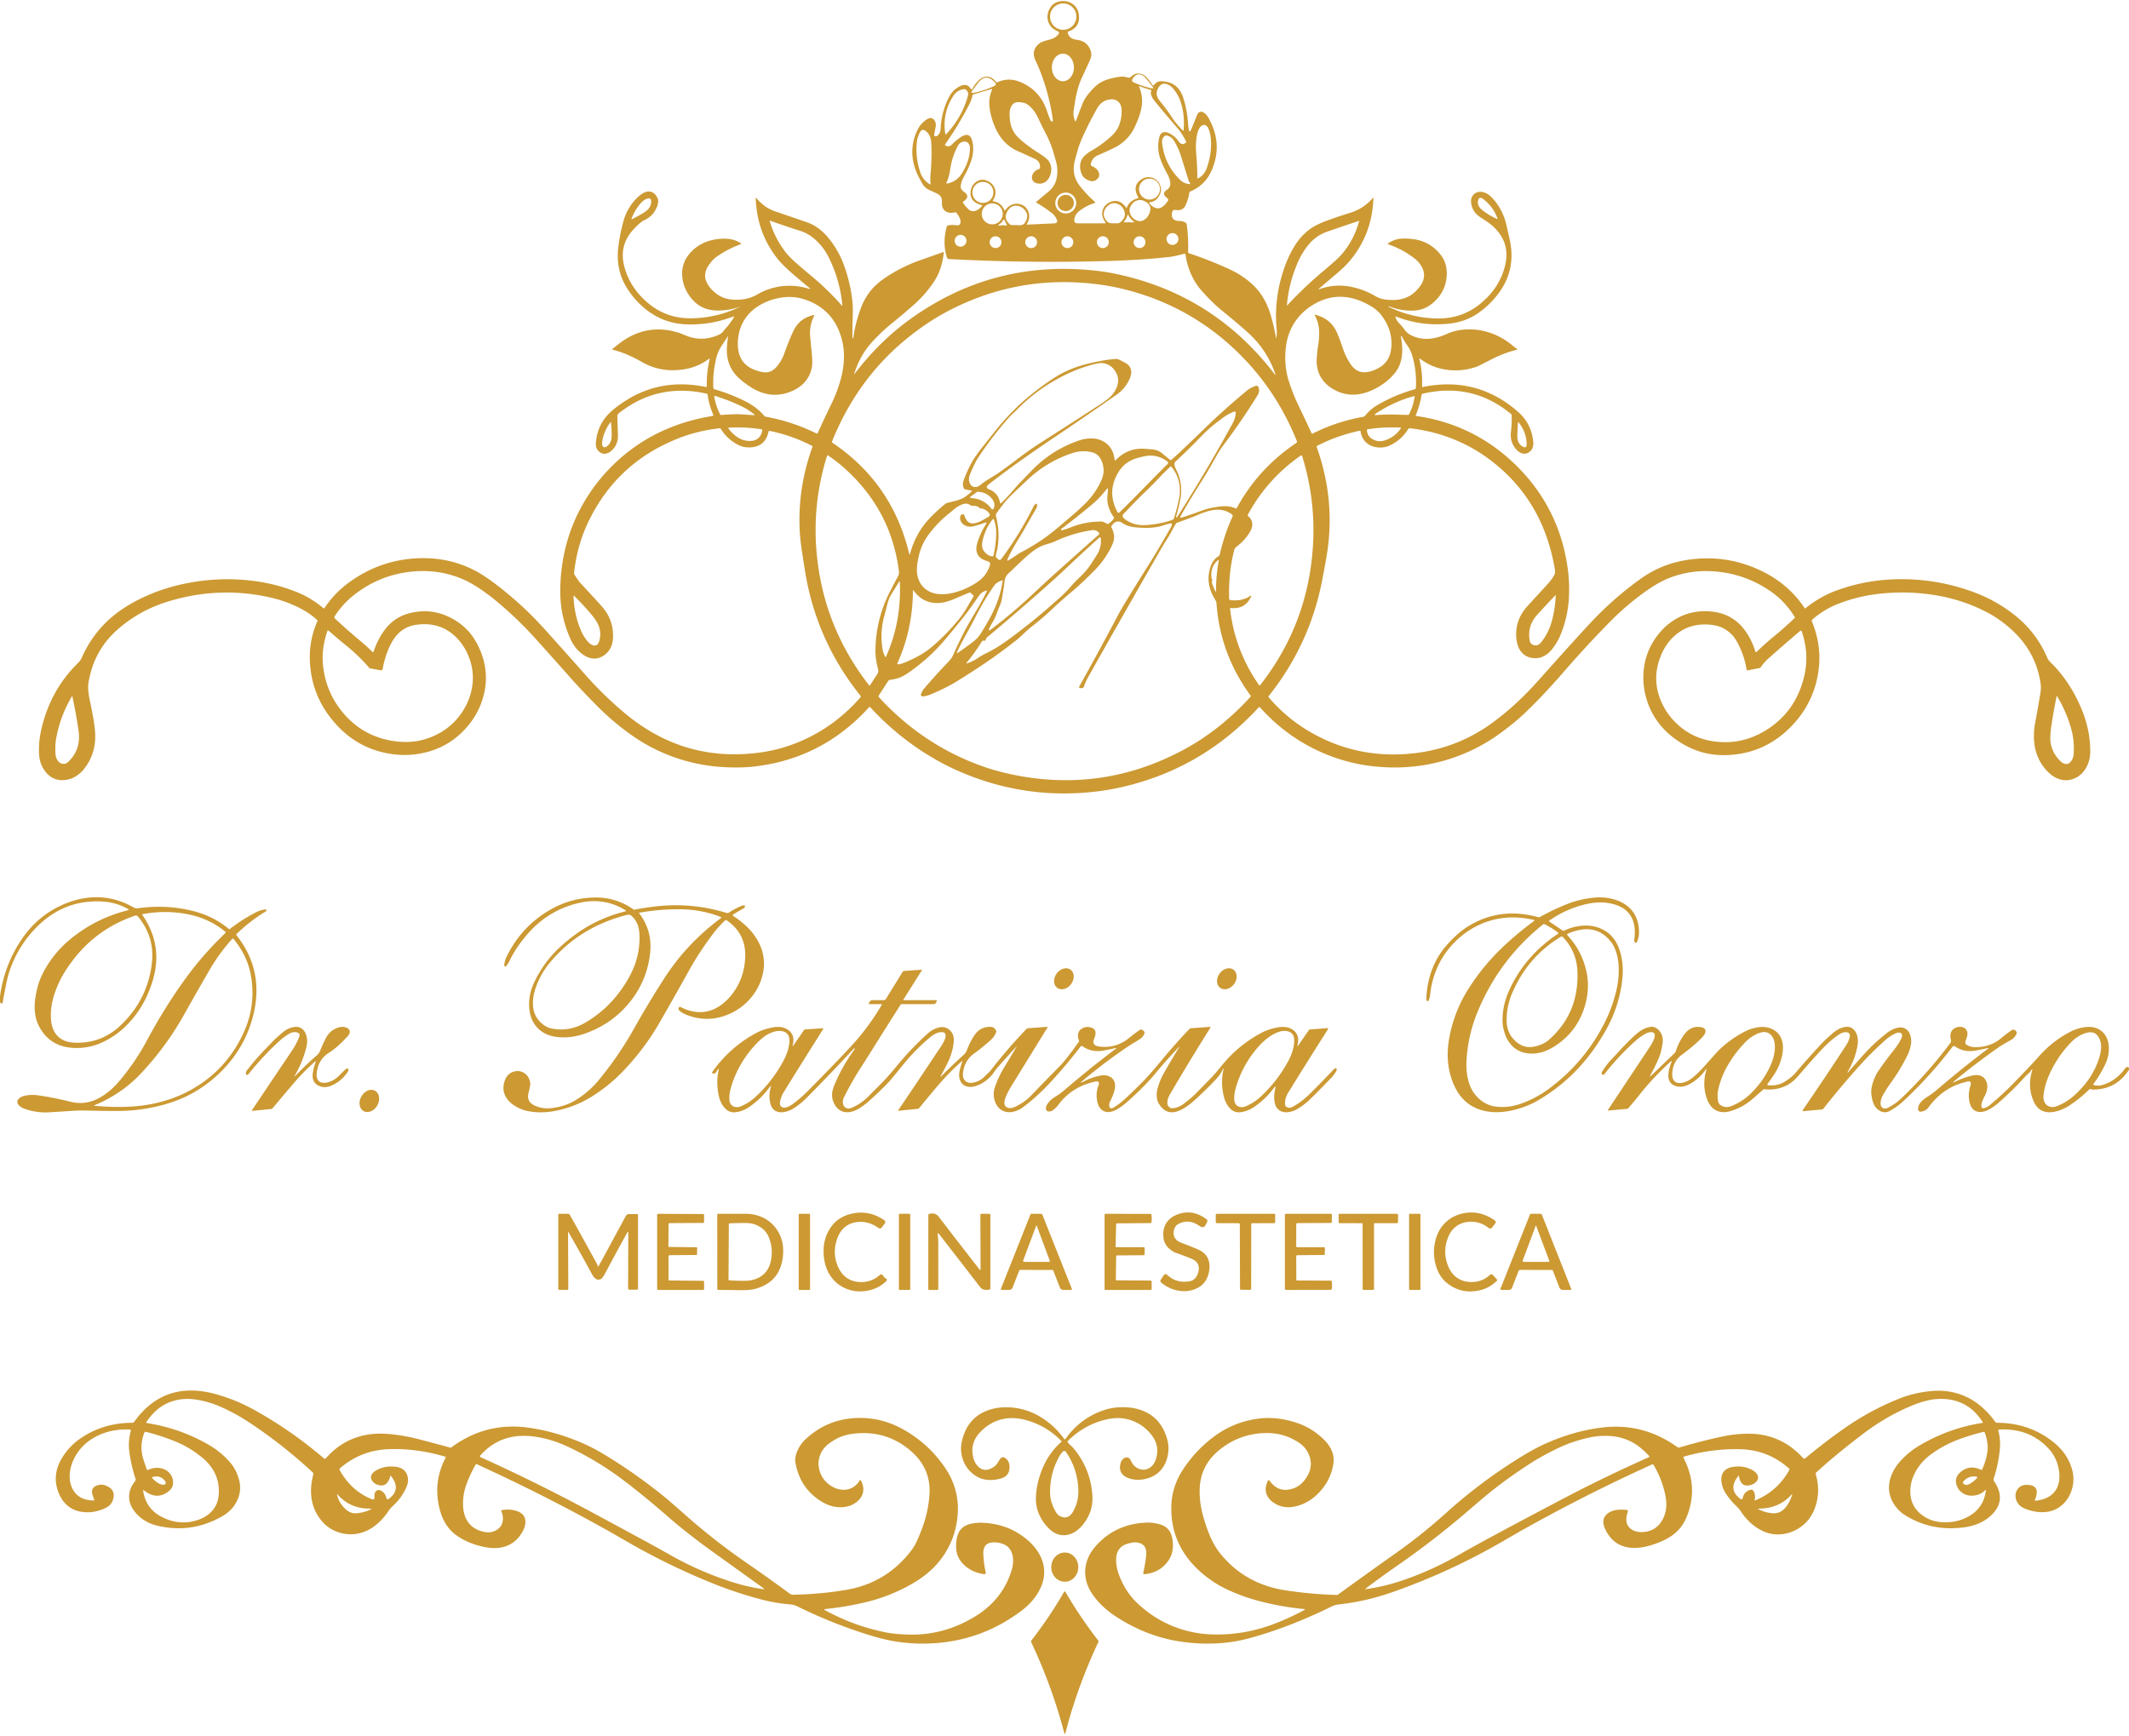 <?xml version="1.0" encoding="UTF-8"?>
<svg data-bbox="0 0.796 1594 1297.691" viewBox="0 0 1594 1300" xmlns="http://www.w3.org/2000/svg" data-type="color">
    <g>
        <path d="M639.61 280.29q18.4-24.3 41.45-40.98 61.57-44.54 137.51-36.79 10.01 1.02 19.74 3.2 71.2 15.93 116.01 74.48 1.07 1.39.49-.27-5.89-16.99-18.87-29.37-5.83-5.56-22.13-18.87-5.7-4.67-13.5-13.25-10.34-11.4-12.8-28.13a.45.44 77.8 0 0-.55-.37q-7.89 2.12-11.96 2.56-20.86 2.27-47 3-58.78 1.65-117.55-1.5a1.66 1.64 82.9 0 1-1.49-1.17q-3.5-11.28-.04-23.29a.92.92.4 0 1 .63-.63q2.52-.74 6.46-.21 3.19.44 3.16-2.78-.02-2.73-3.15-6.59a.84.84 64.9 0 0-.82-.3q-7.96 1.6-9.8-4.58-.17-.59-.15-3.93.02-3.93-4.19-5.83-3.9-1.77-5.39-2.48-2.67-1.27-4.35-3.53-.58-.78-2.73-4.75-2.42-4.48-3.65-8.37-4.66-14.72 2.12-28.5 2.55-5.16 7.52-8.01 3-1.72 5.03 1.09 1.49 2.09.85 5.35-.45 2.34-.93 4.66-.5 2.37 1.52 1.85.88-.22 1.53-1.02 1.59-1.92 1.67-4.23.46-12.96 6.47-24.35 2.81-5.33 8.23-7.94 5.18-2.48 8.04 2.19.52.84.99-.03 1.73-3.23 4.22-5.87 2.94-3.12 6.07-3.33 4.25-.29 7.38 3.89a.91.91 59.2 0 0 1.1.28q4.64-2.1 9.49-1.95 4.2.14 9.12 2.41 14.11 6.53 18.89 22.2.64 2.09 2.36 5.98a1.5 1.02 81.7 0 0 .65.71q1.31.56.89-2.21-3.09-20.85-11.33-40.2-.03-.06-1.38-2.88-3.84-7.99 2.78-13.09 1.51-1.16 3.97-1.89 2.14-.63 4.3-1.2 4.08-1.08 6.24-4.23a1.1 1.1-61.4 0 0-.48-1.64q-6.36-2.63-7.67-8.36-1.07-4.71 1.47-9.03 2.8-4.78 8.53-5.34 4.73-.47 8.39 2.06 4.11 2.84 4.78 8.07 1.21 9.47-7.97 12.66a.57.56-15 0 0-.38.65q1 4.76 6.6 5.44 8.43 1.02 10.75 8.75.9 2.98-.6 6.32-2.98 6.65-6.09 13.24-3.56 7.56-5.34 19.12-.97 6.27-.99 6.63-.21 3.53 1.17 6.75.34.78.63-.01 2.5-6.62 4.78-12.49 1.74-4.46 5.48-8.81 3.42-3.98 5.98-5.95 3.33-2.57 7.67-3.86 5.35-1.6 10.19-2.07 1.36-.13 3.17.32 1.33.33 2.69.5a1.05.99-63.4 0 0 .85-.31q3.66-3.78 8.08-2.54 2.49.7 4.82 3.45 1.87 2.19 3.6 4.89a.71.71-42.8 0 0 1.17.04q2.22-2.99 5.49-2.89 12.6.4 16.4 12.37 2.91 9.17 3.57 18.78.19 2.77.67 5.5.19 1.08.91.72.35-.18.57-.69 2.15-5.01 4.09-10.11.85-2.22 1.61-2.93 1.61-1.5 3.87-.16 2.15 1.28 3.86 4.39 10.6 19.36 2.26 38.53-2.61 6-6.34 9.68-4.15 4.12-9.87 6.49a1.06 1.06-7.1 0 0-.63.81q-.71 4.73-2.73 9.28-2.06 4.6-7.25 3.76-2.62-.43-3.02 2.2-.9 5.97 5.53 6.05 3.4.04 5.1 1.7a1.63 1.23-78.4 0 1 .41.86q1.41 9.97 1.02 20.79a.77.76 10.2 0 0 .53.75q16.44 5.46 31.88 12.71 5.82 2.74 11.48 7.07 5.77 4.42 9.51 9.39 5.47 7.27 8.16 16.2 2.71 9 4.31 18.25.1.57.19 0 .56-3.46.24-6.95-2.22-24.02 6.36-47.33 3.42-9.31 8.13-16.34 4.38-6.55 10.55-11.08 4.62-3.4 13.53-6.62 7.52-2.71 16.85-5.65 9.75-3.07 16.73-11.05.33-.38.32.11-.95 27.79-18.52 48.01-3.42 3.94-10.76 10.11-5.66 4.76-11.28 9.58-1.16.99.28.48 11.86-4.18 24.24-1.55 9.21 1.96 17.31 6.73 3.31 1.95 7.02 2.55 3.06.51 7.33.4 12.8-.3 20.05-11.41 2.02-3.1 2.23-6.59.2-3.17-1.54-6.48-1.93-3.69-5.1-6.2-9.07-7.2-20.16-10.98-.72-.24-.1-.68 3.97-2.77 8.49-3.41 3.35-.48 8.93.05 14.05 1.32 22.47 12.64 2.35 3.17 3.39 7.45.92 3.78.57 8.04-1.01 12.32-10.98 20.36-3.45 2.78-7.55 4.13-3.56 1.16-8.37 1.11-8.12-.08-15.81-3.09-.48-.19-.67-.1-.43.19.27.52 18.12 8.5 36.96 8.52 18.38.02 32.22-11.77 14.43-12.29 17.97-29.29 3.33-16.01-9-27.63-2.72-2.56-7.59-5.63-4.46-2.82-5.97-4.72-2.54-3.21-3.13-7.21-.63-4.24 2.04-6.75 2.4-2.25 5.94-1.77 3.7.51 6.77 3.52 8.7 8.53 11.75 21.75 2.38 10.32 2.88 13.23 3.47 20-8.08 36.33-6.74 9.52-16.36 16.13-9.74 6.67-22.71 7.82-19.94 1.77-38.37-5.38-.89-.34-.55.55 1.04 2.78 3.19 4.82 1 .95 3.61 4.4 1.94 2.57 4.15 3.76 6.33 3.4 13.24 3.09 6.91-.31 14.31-3.69 6.16-2.81 13.88-3.31 7.08-.46 14.02 1.21 12.19 2.93 21.94 11.38 1.09.94 2.32 1.64 1.16.66-.13 1-9.48 2.45-18.08 6.85-10.44 5.34-11.39 5.69-9.11 3.33-19.12 2.75-13.06-.76-23.27-8.46-1-.75-.71.47 2.4 9.79 1.96 20.14a.4.4-5 0 0 .49.41q40.53-8.29 71.11 18.35 10.36 9.03 11.66 22.82.2 2.15-.46 4.11-.67 1.95-2.3 3.23-2.85 2.23-6.15 1-2.39-.9-4.47-3.52-4.19-5.27-3.36-12.32.84-7.14.47-12.69a1.16 1.15 18.2 0 0-.42-.82q-29.05-23.9-66.32-15.1a.75.73 88.4 0 0-.56.61q-1.37 7.99-4.42 15.51a.36.35-74.9 0 0 .28.49q42.95 6.16 74.02 36.2 32.47 31.4 39.23 76.3 1.66 11.07 1.2 22.26-.66 15.64-6.48 29.49-2.07 4.93-5.81 9.94-2.58 3.47-6.21 5.47-3.63 2.01-7.79 1.73-6.54-.44-10.08-5.55-2.7-3.88-3.12-10.19-.87-13.07 8.4-23.26 7.08-7.79 14.23-15.52 3.66-3.97 5.55-7.2 1.18-2.02.8-4.32-8.54-52.13-48.36-82.29-8.17-6.19-16.85-10.7-20.25-10.52-43.4-13.13a1.41 1.4 18.6 0 0-1.34.66q-4.9 7.92-13.33 12.05-4.25 2.08-9.18 1.63-5.05-.46-8.35-3.2-3.89-3.21-4.73-8.87a.54.53 79.3 0 0-.64-.44q-17.18 3.69-31.86 11.31a.74.73-24 0 0-.35.9q14.23 39.91 7.57 80.66-1.3 7.97-3.59 19.67-9.37 47.83-39.99 86.26a.61.6-45.4 0 0 0 .77q13.67 16.06 32.01 26.53 31.36 17.89 67.67 16.19 37.51-1.76 66.94-22.91 18.03-12.96 34.9-31.84 33.55-37.56 41.97-46.29 16.56-17.16 35.25-30.5 15.64-11.16 35.03-14.05 30.68-4.57 57.97 9.68 18.22 9.52 29.68 26.55a.33.32 52.4 0 0 .48.07q10.78-8.75 23.27-13.33 19.98-7.32 41.26-8.31 31.99-1.49 61.92 9.69 16.44 6.14 30.2 17.03 16.17 12.79 24.28 31.6.94 2.18 2.65 3.84 14.54 14.12 23.26 35.11 6.33 15.21 6.44 31.31.05 6.98-3.23 12.64-3.42 5.91-9.37 8.11-5.94 2.2-11.9-.24-4.72-1.94-8.96-6.87-6.29-7.31-8.04-16.89-1.52-8.35.22-17.75 2.05-11.03 3.89-22.08.7-4.24.16-7.85-3.34-22.43-20.08-38.51-9.36-8.99-20.17-14.6-17.06-8.86-36.01-12.29-23.11-4.18-46.44-1.27-14.98 1.87-29.02 7.39-10.75 4.22-19.39 11.92a.74.73-32.3 0 0-.19.83q3.91 9.43 5.18 19.14 1.24 9.52-.35 19.61-3.44 21.98-18.55 38.46-20.85 22.74-51.25 23.25-19.9.33-36.77-11.74-16.21-11.6-21.81-29.76-3-9.75-2.44-19.74.85-15.07 9.55-27.14 6.17-8.54 14.55-13.48 13.17-7.76 29.36-5.33 7.58 1.14 13.87 5.36 5.69 3.82 10.04 10.45 4.19 6.39 6.4 13.89a.53.53-30.3 0 0 .88.23q6.42-6.21 12.99-11.61 8.03-6.59 15.52-13.78a.63.63 52.3 0 0 .1-.78q-6.89-11.23-17.05-18.51-19.24-13.77-42.93-15.63-18.12-1.41-34.42 5.09-7.8 3.12-17.31 9.9-14.63 10.44-27.26 23.35-17.58 17.97-34.06 36.96-15.43 17.8-29.27 30.96-7.15 6.8-17.69 14.56-19.57 14.43-43 21-26.49 7.42-54.88 3.82-10.08-1.27-19.55-4.03-36.84-10.74-62.94-39.79a.67.67 45.6 0 0-.99-.01q-41.76 45.47-101.35 59.45-9.76 2.29-19.69 3.49-52.52 6.38-100.98-14.08-9.32-3.93-17.97-8.75-28.33-15.77-50.85-40.22a.59.59-45.6 0 0-.87.01q-35.74 39.4-88.18 44.61-7 .7-16.5.42-30.69-.88-57.46-14.61-8.4-4.3-17.01-10.48-13.16-9.44-25.09-21.52-11.53-11.66-19.42-20.58-12.84-14.53-25.83-28.93-13.23-14.67-28.34-27.41-6.04-5.1-12.55-9.55-7.37-5.03-13.67-7.77-17.14-7.44-36.39-5.91-25.43 2.04-45.33 17.77-8.51 6.73-14.41 15.98a1.13 1.13-52.2 0 0 .18 1.43q9.43 8.85 18.85 16.66 4.57 3.77 9.2 8.35a.65.64 31.2 0 0 1.07-.26q2.76-8.57 8.01-15.82 7.22-9.96 19.22-12.9 15.91-3.91 30.38 3.5 6.92 3.54 12.23 8.96 4.9 5 8.45 12.28 9.96 20.42 2.57 41.67-3.27 9.39-9.72 17.34-14.32 17.66-37 21.58-9.76 1.69-19.91.34-27.38-3.64-45.45-25.87-14.86-18.28-16.47-41.93-1.14-16.72 5.59-31.89a.63.62 33.8 0 0-.15-.72q-5.37-4.86-11.16-7.98-11-5.92-23.17-8.75-38.8-9.04-77.47 2.85-22.26 6.84-38.81 21.94-16.81 15.33-20.68 38.75-.49 2.99-.12 6.26.48 4.18.92 6.24 3.82 17.52 4.19 25.56.72 15.51-8.69 27.06-2.29 2.81-5.58 4.91-3.2 2.04-6.81 2.7-11.02 2-17.36-7.73-2.66-4.1-3.35-9.32-.5-3.88-.14-9.74.32-5.22 1.68-11.13 6.73-29.25 27.45-49.53 1.77-1.73 2.78-4 11-24.75 34.36-38.87 20.54-12.42 46.1-17.16 24.14-4.49 48.49-1.35 16.29 2.1 31.54 8.13 11.02 4.36 20.41 12.24a.57.56-53.1 0 0 .83-.12q7.6-11.43 18.98-19.6Q286.64 418.01 317 418q20.84-.01 38.86 9.43 6.92 3.62 16.61 11.08 19.05 14.65 35.21 32.58 15.41 17.09 30.65 34.33 13.62 15.4 29.38 28.6 44.78 37.5 101.94 29.44 10.26-1.45 19.46-4.47 32.2-10.59 55.06-36.68a1.07 1.06-44.1 0 0 .03-1.37q-33.21-41.31-41.58-93.92-1.08-6.75-2.1-13.52-1.26-8.26-1.61-13.56-2.21-33.39 9.39-65.3a.59.59 23.8 0 0-.28-.72q-15.42-8-31.97-11.26a.51.5-77.8 0 0-.59.39q-2.71 12.76-16.21 11.95-3.53-.21-7.15-2.14-7.66-4.06-12.5-11.76a.83.82 70.2 0 0-.79-.38q-17.08 1.86-32.68 8.26-44.95 18.46-65.69 61.96-8.5 17.82-10.64 38.3a1.53 1.44-59.5 0 0 .21.93q3.02 4.85 4.8 6.77 12.68 13.6 16.25 17.75 8.33 9.68 7.93 22.56-.31 9.75-7.8 14.19-4.18 2.47-8.85 1.47-3.72-.81-7.5-3.98-4.88-4.11-7.62-10.17-8.02-17.71-7.75-37.26.59-42.42 24.61-75.9 5.84-8.14 12.85-15.29 30.76-31.38 76.6-38.81a.65.64 74 0 0 .49-.89q-3.29-7.81-4.24-15.13a.77.77-87.3 0 0-.59-.65q-36.74-8.3-65.79 14.56a3.05 3.04-19.7 0 0-1.17 2.46q.14 7.41.43 13.65.32 6.79-3.99 11.25-2.38 2.47-4.99 2.95-3.45.64-5.99-2.39-1.87-2.23-1.53-6.05.96-10.64 7-18.41 4.47-5.76 14.48-12.3 27.07-17.68 60.76-10.77a.71.7-85.2 0 0 .84-.72q-.34-9.83 2.01-19.57.33-1.36-.79-.53-7.82 5.83-17.81 7.52-17.45 2.95-31.84-5.29-11.56-6.63-22.26-9.38-.48-.12-.1-.43 2.41-1.93 4.85-3.83 20.66-16.15 45.37-8.2.03.01 5.44 2.15 11.85 4.7 24.08-.81 2.07-.94 3.25-2.44l1.38-1.75q3.73-4.06 6.43-8.5.82-1.35-.66-.79-16.73 6.3-34.34 5.71-18.06-.6-31.77-12.16-6.25-5.27-10.93-11.81-5.03-7.03-7.15-14.2-2.74-9.31-1.46-19.56 1.34-10.76 3.9-19.74 2.98-10.49 10.66-17.76 3.69-3.49 6.8-4.12 5.07-1.01 7.95 4.68 1.26 2.49-.39 6.65-2.81 7.07-9.8 10.16-2.36 1.05-7.51 6.48-11.66 12.29-6.86 29.02 4.35 15.18 17.15 26.1 13.91 11.87 32.41 11.71 19.41-.17 36.84-8.64.78-.38-.26-.01-7.91 2.82-16.33 2.83-12.21.03-19.56-8.74-7.54-8.98-7.19-20.06.13-4.03 1.9-8.08 1.59-3.61 4.53-6.75 9.19-9.77 24.32-10.17 8.05-.21 13.29 3.63.41.3-.07.47-10.16 3.64-18.91 9.96-1.81 1.31-4.44 4.76-5.3 6.93-2.44 13.44 2.32 5.28 7.94 9.32 5.85 4.21 14.38 4.17 8.64-.04 14.94-3.54 3.78-2.1 3.83-2.12 17.26-8.15 35.8-2.56 1.55.46.3-.56-6.49-5.35-12.77-10.78-7.74-6.69-11.73-11.83-15.01-19.36-15.79-44.8-.02-.49.31-.11 6.29 7.4 13.92 9.99 12.21 4.13 24.38 8.37 8.68 3.03 15.71 11.53 7.65 9.26 11.76 20.56 4.8 13.21 6.3 27.09.52 4.79.18 13.52-.26 6.78-.15 13.56a.58.3 86.1 0 0 .37.61q.22-.06.31-.69 1.63-11.46 5.73-22.28 2.83-7.46 7.79-13.42 4.15-4.98 11.64-9.9 11.72-7.69 25.1-12.34 8.54-2.97 17.03-6.06a.31.31-7.1 0 1 .42.32q-1.36 12.75-7.19 21.63-6.23 9.49-14.71 17.04-8.09 7.19-16.5 13.99-8.49 6.86-15.79 14.97-8.66 9.61-12.98 23.53-.15.47.15.07ZM805.9 12.44a9.87 9.87 0 0 0-9.87-9.87 9.87 9.87 0 0 0-9.87 9.87 9.87 9.87 0 0 0 9.87 9.87 9.87 9.87 0 0 0 9.87-9.87Zm-10.072 48.39a10.32 8.25 89.9 0 0 8.232-10.334 10.32 8.25 89.9 0 0-8.268-10.306 10.32 8.25 89.9 0 0-8.232 10.334 10.32 8.25 89.9 0 0 8.268 10.306Zm52.162-1.87q-1.14 1.82.81 2.72 6.13 2.82 13.13 4.42 2.44.55.88-1.4-1.71-2.15-3.59-4.58-2.37-3.05-4.22-3.89-4.13-1.88-7.01 2.73Zm-116.01 3.5q-2.08 2.81-3.89 5.24-1.81 2.41 1.14 1.8 8.02-1.65 15.35-5.19 1.8-.88.48-2.39-6.87-7.86-13.08.54Zm135.68 2.71q-2.14 3.16-1.47 6.41.39 1.91 3.12 5.23 4.45 5.43 8.29 11.31 3.09 4.72 7.91 9.51.61.61.68-.24.92-10.36-1.79-19.73-1.74-6.03-5.66-10.91-1.96-2.43-4.49-3.5-4.13-1.74-6.59 1.92Zm-36.04 86.01q6.67-2.56 11.59 4.41.28.39.45-.07 1.9-5.28 8.26-7.02a.51.5 67.7 0 0 .3-.73q-4.74-8.45 2.01-13.21 2.61-1.85 5.53-1.88 3.37-.03 5.86 2.01 2.87 2.35 3.47 5.92.64 3.77-2.03 7.23-2.51 3.25-5.6 3.51-1.6.14-.55 1.34 3.81 4.38 7.9 2.98 1.51-.51 3.16-2.22 1.56-1.6 2.48-3.07a1.39 1.38 34.5 0 0-.35-1.85q-4.8-3.59-.6-6.24 3.41-2.15 2.58-6.26-.62-3.13-1.83-5.28-3.23-5.76-5.17-10.9-3.2-8.47-1.02-17.29.78-3.13 3.46-3.59 1.81-.31 4.25 1.01 4.32 2.33 6.67 5.83 2.34 3.5 5.42 1.02a.65.64-32.1 0 0 .18-.78q-2.85-5.96-6.35-9.99-8.96-10.31-17.59-20.9-1.96-2.42-2.52-5.42a1.5.99-44.3 0 1 .2-.91q.74-1.3-.86-1.72-3.65-.98-7.62-2.53-.67-.27-.4.4 3.43 8.31 1.45 17.04-1.24 5.43-4.35 12.23-5.12 11.18-15.58 16.34-6.11 3.02-12.38 5.66-4.25 1.79-5.34 6.47a1.52 1.51-73 0 0 .93 1.76q1.61.61 3.05 1.85 1.44 1.24 1.98 2.83 1.29 3.8-2.51 5.91-1.57.87-3.33.5-5.98-1.27-7.54-6.79-2.32-8.23 4.17-13.36 2.05-1.61 4.31-2.9 7.57-4.31 14.43-10.67 3.76-3.49 5.34-7.2 2.47-5.82 2.24-12.4-.13-3.8-2.47-6.05-2.11-2.02-5.62-1.79-6.67.45-10.26 6.77-6.28 11.05-11.4 22.67-1.82 4.12-2.98 8.09-1.05 3.57-2.29 8.31-2.8 10.7 3.76 19.04 5.15 6.55 10.96 11.62 1.01.87-.27 1.28-5.95 1.88-10.74 5.53-3.82 2.93-4.14 6.91-.21 2.62 2.42 2.62h20.43q1.02 0 .42-.82-3.46-4.69-1.9-9.32 1.41-4.19 5.93-5.93Zm-55.73-.01q4.53-3.86 9.12-7.65 5.27-4.35 6.32-11.1.74-4.84-.2-9.49-.33-1.67-2.49-9.03-1.94-6.58-5.05-12.69-3.35-6.57-3.38-6.62-1.78-3.72-3.57-7.44-2.59-5.37-7.33-8.92-1.9-1.43-6.31-1.73-3.83-.26-5.56 2.69-1.35 2.29-1.52 5.17-.11 1.94.22 5.29.79 8 6.05 13.16 5.71 5.61 15.49 11.79 5.82 3.69 7.33 5.76 3.13 4.33 1.59 9.93-.96 3.47-3.16 5.35-2.73 2.35-6.5 1.76-2.17-.35-3.33-1.74-1.47-1.76-.8-4.1 1.03-3.57 5.27-5.08a.85.76-8.3 0 0 .55-.66q.57-4.75-3.87-6.85-5.97-2.82-12.02-5.46-10.97-4.79-16.39-15.43-4.36-8.55-5.52-18.09-.76-6.25 1.9-12.77.31-.76-.48-.53l-13.46 3.99a.87.86-1.3 0 0-.6.62q-.99 3.88-1.75 5.39-8.28 16.41-18.84 31.46a.5.48-56.4 0 0 .13.7q1.13.71 2.42.69 1.18-.02 2.44-1.23 4.94-4.77 7.91-6.31 5.51-2.86 7.19 2.81 2.23 7.56-.75 16.05-2.06 5.83-5.12 11.21-1.6 2.8-2.35 5.92-.46 1.89.22 3.51.41.98 2.3 2.34 4.81 3.47-.82 7.14a.57.54-31.2 0 0-.2.72q1 1.91 3.97 4.86 2.51 2.51 5.8 1.17 2.85-1.16 4.55-3.63a.35.33 24 0 0-.21-.52q-9.04-2.14-8.39-9.93.37-4.47 3.74-7.13 4.18-3.3 9.07-.97 4.12 1.96 5.4 5.87 1.42 4.33-1.59 8.74a.37.36-69 0 0 .25.57q5.9.77 8.51 6.74.2.47.5.06 2.31-3.16 5.24-4.34 2.97-1.19 6.4-.11 4.68 1.48 6.04 6.42 1.11 4.01-1.49 8.32-.26.44.24.41l20.38-.96q3.02-.14 1.81-2.94-1.24-2.89-3.73-4.83-5.5-4.26-11.52-7.75a.36.35-50.2 0 1-.05-.58Zm-62.2-79.23q-8.32 12.93-5.95 28.25.14.88.75.23 11.9-12.68 16.2-28.73.78-2.92-1.76-4.67a1.5 1.39-28.3 0 0-.93-.24q-5.23.36-8.31 5.16Zm184.19 24.3q-1.04 1.87-1.5 3.95-1.52 6.84-.72 15.57.8 8.76.78 17.56a.31.31-13.1 0 0 .45.28q4.86-2.4 6.86-8.35 3.84-11.44 2.75-22-.46-4.47-2.03-7.5-1.12-2.17-2.95-2.18-2.14-.02-3.64 2.67Zm-209.15 2.88q-1.77 3.39-2.16 6.55-1.1 8.82.8 17.35 1.27 5.7 2.6 8.33 2.04 4.04 6.11 6.6.75.47.65-.41-.39-3.4-.04-7.02 1.1-11.59.59-23.21-.27-6.05-4.06-9.12-2.81-2.27-4.49.93Zm182.1 4.02q-.97 1.75-.76 3.74 1.66 15.86 13 27.36 1.8 1.81 3.28 2.51 1.81.85 4.08 1.12 1.18.14.49-.83-.73-1.04-1.13-2.3-2.86-9.15-5.73-18.3-1.88-5.98-5.23-11.26-1.63-2.57-4.51-3.51-2.27-.75-3.49 1.47Zm-153.64 6.05q-4.53 8.37-5.92 18.53-.64 4.67-2.59 8.98-.41.92.58.72 5.42-1.07 8.84-4.85 2.48-2.73 5.04-8.26 2.87-6.2 3.11-13.06.08-2.25-1.16-3.86-1.23-1.58-3.33-1.37-3.03.31-4.57 3.17Zm151.29 32.41a7.84 7.84 0 0 0-7.84-7.84 7.84 7.84 0 0 0-7.84 7.84 7.84 7.84 0 0 0 7.84 7.84 7.84 7.84 0 0 0 7.84-7.84Zm-124.72 2.5a7.85 7.85 0 0 0-7.85-7.85 7.85 7.85 0 0 0-7.85 7.85 7.85 7.85 0 0 0 7.85 7.85 7.85 7.85 0 0 0 7.85-7.85Zm61.99 7.93a7.82 7.82 0 0 0-7.82-7.82 7.82 7.82 0 0 0-7.82 7.82 7.82 7.82 0 0 0 7.82 7.82 7.82 7.82 0 0 0 7.82-7.82Zm-326.98 1.28q-3.69 4.61-5.94 10.41-.28.71.41.38 4.34-2.11 8.4-4.61 2.63-1.63 3.78-2.99 1.76-2.07 2.08-4.5.62-4.71-3.69-2.94-2.45 1.01-5.04 4.25Zm627.76-2.33q-.4 3.33 3.19 6.27 4.68 3.84 11.11 6.71.59.26.37-.34-3.12-8.65-10.47-14.39-3.64-2.84-4.2 1.75Zm-258.84 1.71q-2.71 3.35-1.66 6.9.92 3.13 3.98 4.98 3.46 2.09 6.82-.07 2.54-1.64 3.81-4.85 2.31-5.82-3.31-8.81-2.57-1.37-4.99-.95-2.79.48-4.65 2.8Zm-96.94 7.47a7.85 7.85 0 0 0-7.85-7.85 7.85 7.85 0 0 0-7.85 7.85 7.85 7.85 0 0 0 7.85 7.85 7.85 7.85 0 0 0 7.85-7.85Zm75.87-1.6q-.85 3.41 1.73 6.68 1.56 1.96 3.81 1.97h5.03a1.76 1.41-57 0 0 .91-.3q5.72-3.98 3.44-9.53-1.3-3.17-4.36-4.52-3.71-1.64-6.94.64-2.85 2-3.62 5.06Zm-71.68-1.37q-4.53 6.2 1.42 11a1.66 1.54-21.4 0 0 .89.35q1.68.1 3.36.04.15 0 2.78.1 2.74.1 4.05-1.99 3.22-5.15.06-9.14-2.25-2.83-5.72-3.41-4.12-.68-6.84 3.05Zm89.25 4q-.97 2.88-2.48 4.61-.62.7.32.7h6.85q.89 0 .15-.5-2.76-1.88-4.18-4.85-.38-.79-.66.04Zm-93.32 3.89q-.84 1.76-2.61 2.75a1.24.66-20.3 0 0-.63.71q-.09.63 1.1.38 2.29-.48 4.43-.02 1.03.23.53-.78l-1.46-2.95q-.72-1.43-1.36-.09Zm-141.33 13.63q-4.78-4.04-10.04-5.71-11.28-3.59-22.73-7.67-.61-.21-.43.41 3.88 12.76 11.66 22.86 3.24 4.22 9.62 9.69 5.2 4.47 10.46 8.88 11.9 9.95 22.18 21.59.49.55.42-.18-1.78-19.05-10.37-36.2-3.98-7.95-10.77-13.67Zm370.53 4.13q-4.87 5.72-8.13 13.1-7 15.81-8.4 32.56-.04.5.3.13 12.63-13.61 26.83-25.53 10.97-9.21 13.85-12.58 9.17-10.7 13.04-24.73.13-.48-.34-.32-11.7 3.92-23.37 7.96-8.18 2.84-13.78 9.41Zm-97.79-3.85a4.43 4.43 0 0 0-4.43-4.43 4.43 4.43 0 0 0-4.43 4.43 4.43 4.43 0 0 0 4.43 4.43 4.43 4.43 0 0 0 4.43-4.43Zm-158.7 1.33a4.41 4.41 0 0 0-4.41-4.41 4.41 4.41 0 0 0-4.41 4.41 4.41 4.41 0 0 0 4.41 4.41 4.41 4.41 0 0 0 4.41-4.41Zm26.21 1.04a4.41 4.41 0 0 0-4.41-4.41 4.41 4.41 0 0 0-4.41 4.41 4.41 4.41 0 0 0 4.41 4.41 4.41 4.41 0 0 0 4.41-4.41Zm26.67.01a4.42 4.42 0 0 0-4.42-4.42 4.42 4.42 0 0 0-4.42 4.42 4.42 4.42 0 0 0 4.42 4.42 4.42 4.42 0 0 0 4.42-4.42Zm27.13 0a4.42 4.42 0 0 0-4.42-4.42 4.42 4.42 0 0 0-4.42 4.42 4.42 4.42 0 0 0 4.42 4.42 4.42 4.42 0 0 0 4.42-4.42Zm26.56-.02a4.43 4.43 0 0 0-4.43-4.43 4.43 4.43 0 0 0-4.43 4.43 4.43 4.43 0 0 0 4.43 4.43 4.43 4.43 0 0 0 4.43-4.43Zm27.46.01a4.41 4.41 0 0 0-4.41-4.41 4.41 4.41 0 0 0-4.41 4.41 4.41 4.41 0 0 0 4.41 4.41 4.41 4.41 0 0 0 4.41-4.41Zm44.8 139.05q15.09-14.62 31.3-27.98 1.45-1.2 2.9-1.92 1.58-.78 3.22-1.45 1.8-.74 2.48 1.09 1.08 2.88-.75 5.86-11.81 19.11-25.33 37.05-2.77 3.67-4.85 7.34-2.18 3.82-4.34 7.66-3.06 5.43-6.78 11.31-8.44 13.33-16.24 26.93-1.05 1.83.96 1.21 6.41-1.98 12.67-4.33 5.29-1.99 8.49-2.68 4.38-.93 8.85-1.34 5.37-.49 10.26 1.59a.56.56 25.6 0 0 .71-.25q16.16-29.74 44.67-48.82a1.05 1.05 61.9 0 0 .39-1.28q-17.78-44.24-53.21-74.71-32.79-28.21-75.81-38.99-9.64-2.42-19.63-3.73-57.81-7.56-109.48 18.39-8.93 4.49-17.31 9.99-49.94 32.8-72.58 89.16a.93.92 28.1 0 0 .34 1.11q44.63 30.12 57.35 82.92.35 1.44.73.01 4.22-15.8 15.39-27.24 4.64-4.75 10.71-9.8.81-.66 1.82-.91 3.48-.85 6.75-1.73 3.83-1.04 6.34-2.71 2.77-1.85 5.15-4.24.4-.4-.12-.5l-4.91-.94a1.09.79-2.7 0 1-.72-.47q-1.48-2.85-.52-5.7 2.45-7.23 6.5-14.39 2.69-4.76 8.24-11.7 4.48-5.61 8.93-11.25 14.18-18.01 32.41-31.64 10.28-7.7 16.59-11.14 9.46-5.17 21.02-7.94 11.76-2.82 20.14-3.42 1.4-.1 2.61.45 1.25.56 2.44 1.24.13.07 2.31 1.21 3.91 2.05 4.39 6.07.35 2.86-1.47 6.66-3.24 6.75-9.23 10.98-17.75 12.5-49.25 33.75-27.07 18.26-46.11 33.05-1.22.95-1.62 1.55-1.12 1.67 1.02 2.53 1.32.54 1.39.57 5.96 3.03 7.06 9.44.19 1.14 1.03.33 4.26-4.16 8.03-8.55 4.26-4.97 7.01-7.77 3.68-3.74 7.3-7.54 15.02-15.76 35.64-22.86 4.74-1.64 9.38-1.62 5.01.01 9.01 2.26 7.44 4.18 8.39 13.63.11 1.1.89.31 9.08-9.24 21.45-8.43 5.19.34 6.89.6 3.83.58 6.49 2.87 2.91 2.51 5.92 4.88a.64.63-44.5 0 0 .79 0q2.47-1.97 8.29-7.5 8.65-8.23 17.22-16.53ZM609.7 236.26q-3.9 7.47-3.11 15.98.52 5.59 1.09 11.18.78 7.81.24 11.18-1.04 6.36-5.12 11.22-3.57 4.25-9.65 6.96-15.72 7-31.36-3.06-4.44-2.86-8.38-6.38-7.43-6.66-8.91-16.59-.8-5.36.61-14.7.08-.49-.2-.07-2.23 3.37-4.47 6.73-2.45 3.69-3.72 7.84-.93 3.01-1.81 8.42-1.19 7.22-.85 15.45a1.18 1.16 7.3 0 0 .85 1.08q12.46 3.61 23.4 9.19 8.79 4.48 13.95 10.86a1.3 1.26 74.7 0 0 .79.47q20.13 3.6 38.44 12.69a.47.47 25.3 0 0 .65-.23q4.92-10.91 10.19-21.66 4.21-8.58 6.82-17.72 2.19-7.65 2.61-14.49.49-8.1-1.07-14.8-5.45-23.4-27.01-31.15-7.77-2.79-15.64-2.15-8.21.68-15.6 4.14-9.11 4.28-14.1 11.36-5.44 7.72-5.89 17.99-.71 16.07 12.78 21.07 4.98 1.85 8.15 1.78 4.59-.12 7.96-4.04 3.85-4.49 5.66-9.56 3.54-9.9 6.82-16.97 4.73-10.19 15.63-12.38.48-.09.25.36Zm374.85-.58q12.28 2.88 16.98 14.67 2.29 5.74 4.25 11.6 1.65 4.91 5.16 10.36 4.32 6.72 10.94 6.48 5.17-.19 10.93-3.58 7.42-4.37 8.69-13.46 1.82-13.01-6.53-24.74-3.33-4.69-8.66-7.82-21.4-12.61-40.82-2.29-9.29 4.94-15.05 12.9-6.42 8.85-7.71 20.45-1.47 13.23 2.02 24.5 3.28 10.6 8.94 22.06 1.89 3.83 8.35 17.73a.49.47 64.5 0 0 .65.24q17.72-9.03 38.14-12.68a2.01 1.99-75.3 0 0 1.2-.71q3.73-4.68 8.64-7.64 13.18-7.94 28.51-12.2a1.24 1.22-6.4 0 0 .9-1.11q.71-11.51-2.39-22.99-1.27-4.73-3.38-7.76-3.5-5.04-4.72-7.73-.22-.48-.49-.39a.61.37 78.2 0 0-.22.63q1.6 8.85.62 15.05-1.08 6.78-4.5 11.25-6.75 8.81-18.04 13.84-14.41 6.42-27.01.05-7.2-3.65-10.8-9.55-3.94-6.46-3.27-14.85.49-6.16.87-8.24 1.38-7.53.69-14.19-.51-4.84-3.13-9.56-.25-.44.24-.32ZM729.83 364.72q2.11.14 3.86-1.28 3.29-2.69 6.5-4.62 5.63-3.38 6.75-4.17 8.21-5.82 16.22-11.91 8.34-6.35 15.83-11.11 23-14.61 45.82-29.5 6.2-4.05 8.75-7.57 6.81-9.39.76-17.55-2.05-2.76-4.98-4.04-3.3-1.44-6.59-.97-3.41.49-9.95 2.57-5.15 1.64-9.6 3.56-23.99 10.35-42.27 29.13-.35.36-3.01 2.83-1.32 1.22-2.86 2.97-13.57 15.49-23.61 31.09-1.33 2.07-5.01 10.54-2.08 4.77.23 8.16 1.19 1.74 3.16 1.87Zm316.6-54.2q3.9.14 7.82.22a.81.8-75.7 0 0 .73-.44q3.16-6.32 4.2-13.3a.34.34-3.5 0 0-.42-.37q-15.28 4.15-28.6 13.03-2.06 1.38.41 1.17 7.29-.6 15.86-.31Zm-491.49-.21q4.87.31 9.36.6 1.27.08.27-.71-4.51-3.61-9.72-6.09-9.4-4.49-19.37-7.61a.53.53 4.5 0 0-.68.58q1.06 6.87 4.4 13.29a.76.75-16 0 0 .73.4q10.28-.76 15.01-.46Zm344.24 16.62q-8.43 8.82-18.85 18.51-1.42 1.32-.91 3.19.4 1.5 1.39 3.51 1.18 2.39 1.55 3.44 3.27 9.32 1.21 19.18-1.24 5.92-2.91 11.73-.11.37-.04.66.23.86.96-.28 21.78-34.19 41.25-69.75 2.07-3.79 2.41-7.96a.91.9 81.8 0 0-1.22-.92q-3.7 1.43-6.96 3.61-1.5 1-6.26 4.65-6.2 4.76-11.62 10.43Zm-442.09-10.69q-4.94 6.44-6.16 14.17-.25 1.61-.04 2.68.48 2.46 2.54 1.71 1.32-.48 2.43-1.89 2.08-2.62 2.11-6.16.05-5.01-.51-10.4-.06-.52-.37-.11Zm682.35 17.82q3.87 2.58 3.58-2.3-.51-8.42-5.8-15.19-.63-.81-.71.22-.33 4.83-.44 9.46-.13 5.48 3.37 7.81Zm-590-8.75q5 4.53 10.89 4.9 8.61.53 10.41-7.66a.93.93-79.9 0 0-.78-1.12q-12.74-1.86-24.4-1.15a.3.3-17.6 0 0-.24.46q1.26 1.98 4.12 4.57Zm477.53 3.19q4.71 3.05 10.07 1.24 7.58-2.55 11.9-9.15.21-.32-.18-.34-12.35-.7-24.9 1.24a.55.54-7.3 0 0-.46.59q.36 4.35 3.57 6.42Zm-279.75 90.22q.71.85 1.57.57.51-.17 1.09-.95 13.7-18.44 23.92-39.03.62-1.25 1.42-1.77 1.28-.84 1.28.69 0 1.51-.76 2.79-4.41 7.45-8.65 15-.94 1.68-6.64 11.14-3.46 5.75-6.06 11.48-.83 1.84.91.83 2.59-1.51 4.93-3.16 2.62-1.87 4.94-3.07 14.16-7.37 26.32-17.66 9.46-8 9.83-8.31 5.75-4.82 11.11-10.09 7.13-7.02 11.45-15.91 2.34-4.8 2.41-8.51.09-4.62-2.18-8.91-2.13-4.01-6.36-5.1-7.39-1.9-14.97.6-18.7 6.19-33.08 19.61-5.64 5.27-11.23 10.6-3.98 3.79-6.64 7.14-2.94 3.7-5.82 7.85a2.37 2.36-35 0 0-.34 1.91q3.19 12.24 1.09 24.39-.08.48-.69 2.77-.37 1.38-.48 2.83-.04.55.2.91.28.43.7.72.45.29.73.64Zm-113.85-67.1q-6.32-5.78-13.45-10.57a.45.45 25.5 0 0-.68.24q-11.19 35.54-7.79 72.94 5 54.98 39.3 99.06a.35.33 42.6 0 0 .55-.01l5.5-8.36q1.14-1.74.57-3.96-1.94-7.46-1.91-13.46.16-23.79 11.05-44.83 2.62-5.07 5.94-11.31.83-1.56.61-3.31-5.58-45.21-39.69-76.43Zm302.49 94.82q1.46-.97.71.61-4.43 9.29-14.81 8.27a.71.71 89.7 0 0-.78.79q3.65 31.26 21.7 57a.49.49 46.3 0 0 .78.02q36-45.87 39.58-104.64 2.07-34.14-8.13-67.03a.62.62-25.8 0 0-.95-.33q-25.12 17.38-39.72 44.38a.72.72-55.6 0 0 .16.87q5.47 4.87 1.61 11.65-3.62 6.36-10.19 11.35-1.35 1.02-1.77 2.66-4.4 17.04-3.77 36.33a1.08 1.08-87.9 0 0 .96 1.04q8.68 1 14.62-2.97Zm-80.42-80q9-9.25 18.83-19.08a1.11 1.11 41.3 0 0-.11-1.66q-7.84-5.98-17.23-4.03-3.12.65-6.18 1.58-8.9 2.7-13.59 10.69-8.7 14.8-.34 29.76a.75.75 53.1 0 0 1.18.17q8.81-8.57 17.44-17.43Zm3.58.37q-8.32 7.9-16.09 16.33-.05.06-1.32 1.25-2.34 2.23.45 4.3 5.4 4 11.94 4.52 4.27.35 11.97-.91 5.81-.95 11.69-2.94a2.13 2.13 89.2 0 0 1.35-1.39q2.08-6.73 3.55-13.46 3.08-14.08-5.28-24.75a.84.83 49.4 0 0-1.24-.1q-4.68 4.42-8.56 8.55-4.89 5.21-8.46 8.6Zm-34.33 23.75q1.34.01 4.13 1.68a.89.85 45.1 0 0 .87.02q2.67-1.5 4.31-4.09a.76.7 42.9 0 0-.06-.82q-4.4-5.91-4.88-13.17-.09-1.3.2-3.85.23-2.03.24-3.86 0-1.43-.86-.29-5.1 6.7-11.32 11.89-11.09 9.24-22.61 17.94a.89.56-32.3 0 0-.38.8q.15.44.93.25 3.13-.8 6.12-2.01 11.2-4.54 23.31-4.49Zm-97.25-17.58q9.6.81 14.94 8.15a.86.86 42.1 0 0 1.43-.07q1-1.74.64-3.91-.28-1.71-1.59-3.41-3.91-5.07-10.62-5.47a1.56 1.17 22.2 0 0-.92.24l-4.32 3.16q-1.55 1.14.44 1.31Zm-7.34 12.29a1.22 1.22 63 0 1 1.87.61q2.12 6.44 6.53 6.12 4.04-.29 9.91-4.02.12-.07 1.35-.74 2.58-1.41.05-3.8-2.7-2.56-5.75-2.74a1.31 1.14 67.1 0 1-.81-.4q-1.49-1.62-4.95-1.5a3.17 3.16 61.7 0 1-1.96-.59q-2.48-1.77-5.88-.48-3.33 1.26-6 3.53-3.1 2.63-3.18 2.69-9.31 7.27-16.09 16.49-5.12 6.95-7.15 15.41-1.1 4.6-1.43 8.33-.42 4.71.7 8.51 1.98 6.66 7.9 9.95 4.05 2.24 9.43 2.37 4.8.1 9.86-1.26 9.45-2.55 16.95-7.67 3.81-2.59 5.91-5.39 2.39-3.2 3.74-7.23.82-2.47-1.69-3.17-11.1-3.06-7.52-14.29 2.24-7 6.18-13.2 1.36-2.14-1.01-1.23-4.22 1.6-8.62 2.62-3.74.86-6.89-1.29-1.79-1.22-2.45-3.25-.95-2.97 1-4.38Zm88.21 129.88a.66.65 26.2 0 1-.32-.92q15.44-27.69 29.2-53.79 3.97-7.53 23.05-37.85 4.27-6.78 8.15-13.44 3.95-6.8 7.91-13.59.78-1.33 1.13-2.55a.84.84 2.6 0 0-.96-1.05q-2.18.4-4.2 1.06-3.26 1.05-4.11 1.24-5.55 1.21-11.2 1.05-5.2-.15-8.42-.61-4.81-.69-8.04-2.95-4.74-3.32-8.37 2.31a.87.86-42.6 0 0-.04.88q3.58 6.5.82 12.67-4.87 10.86-13.22 19.33-9.83 9.97-16.88 15.87-8.21 6.88-16.02 14.22-6.6 6.2-13.75 11.75-3.23 2.51-6.17 5.33-3.89 3.72-6.06 5.43-14.76 11.65-30.52 21.88-11.88 7.7-16.73 10.48-8.6 4.92-17.87 8.55-2.62 1.03-5.01 1.05a1.21 1.2-80.4 0 1-1.14-1.61q.89-2.54 2.59-4.52 8.87-10.35 18.34-20.16 1.96-2.02 3.11-4.61 4.17-9.34 8.85-18.43 2.07-4.04 8.27-14.41 4.34-7.24 8-14.59.61-1.22-.68-.77-1.98.7-3.45 1.91-1 .82-2.46 3.01-6.27 9.36-13.35 18.1-8.74 10.79-12.76 15.39-11.35 12.95-25.58 22.81-3.91 2.71-6.64 3.73-3.36 1.25-7.47 1.81a2.14 1.9-75.3 0 0-1.42.95l-6.92 10.69a1.11 1.05-50.1 0 0 .08 1.32q32.96 35.91 77.69 51.78 9.24 3.27 19.21 5.5 68.06 15.18 129.24-16.87 9.1-4.77 17.16-10.25 19-12.94 34.96-30.53a.65.63 48.6 0 0 .04-.81q-22.83-31.12-25.52-68.84-.11-1.52-.91-2.8-8.17-13.04-3.16-26.01 1.69-4.37 5.55-6.77a2.09 2.06-10 0 0 .92-1.29q3.59-15.39 9.59-28.43a1.24 1.22 31.1 0 0-.38-1.49q-5.26-3.96-11.94-3.56-5.98.36-15.06 4.44-2.3 1.03-14.28 5.33a1.42 1.41-84.2 0 0-.73.6q-1.96 3.33-3.77 6.74-1.24 2.34-3.86 6.4-1.62 2.54-3.86 6.43-27.1 47.12-53.75 94.5-2.63 4.66-3.62 8.02a1.25 1.03 88.5 0 1-.56.72q-1.48.76-2.7.22Zm-69.62-100.34q2.11 1.71 4.5 1.86a.59.59-81.9 0 0 .61-.46q2-8.48 2.06-17.21.04-5-1.68-9.71-.4-1.1-1.13-.18-5.89 7.53-7.62 17.17-.92 5.15 3.26 8.53Zm82.61-17.13q-1.79-.95-3.78-.64-14.13 2.12-27.3 8.21-2.85 1.32-5.89 2.12-5.45 1.43-10.02 4.69-5.53 3.95-17.35 15.62-.07.07-1.62 1.45-2.91 2.6-3.29 6.46-.32 3.22-.33 3.29-.78 4.56-1.52 9.13-.48 2.98-1.84 6.09-1.29 2.95-2.37 5.98-1.01 2.82-2.61 5.53-1.58 2.65-2.92 5.44a.85.53-60.7 0 0 .04.87q.35.29.98-.18 15.65-11.81 29.98-25.15 13.04-12.14 14.66-13.59 17.4-15.63 34.87-31.16.1-.09.93-.75 2.33-1.84-.62-3.41Zm-83.05 80.7q-.36 1.8-1.7 1.45a1.25 1.24 23.1 0 0-1.37.54q-5.24 8.42-11.44 15.89-.63.77.32.47 4.2-1.3 7.81-3.74 3.38-2.28 5.63-3.35 8.49-4.05 17.06-10.33 18.51-13.55 33.37-26.83.06-.06 4.59-4.02 4.93-4.29 9.22-9.24 3.3-3.8 6.98-7.24 4.75-4.45 8.29-9.84 4.51-6.9 5.31-8.52 2.26-4.6 1.93-10.13-.11-1.87-1.5-.62-10.49 9.46-20.81 19.18-9.21 8.68-14.69 13.58-23.61 21.15-48.47 41.86a1.57 1.55 76.1 0 0-.53.89Zm169.24-43.48q-.38 1.16.26 2.85 1.06 2.82 2.45 5.49.24.45.24-.05-.05-11.82 2.06-23.45.15-.81-.49-.3-4.96 3.99-5.07 10.75-.04 2.51.52 3.81a1.38 1.19-51.1 0 1 .03.9Zm-163.05 3.54q-7.22 10.13-14.3 24.02-2.81 5.51-6.86 12.72-3.59 6.4-6.58 12.9-.76 1.64.73.61 5.61-3.85 11.01-7.97 3.37-2.56 5.4-5.62 2.68-4.05 6.47-10.79 8.33-14.79 10.37-29.32a.33.32-4.7 0 0-.42-.35q-3.98 1.22-5.82 3.8Zm-71.43-2.62q-2.99 4.94-5.95 9.74-1.7 2.77-2.98 7.98-.8 3.21-2.13 8.2-3.15 11.78-1.25 24.02.52 3.32 2.12 6.24.24.45.45-.03 11.74-26.17 10.44-55.97-.06-1.24-.7-.18Zm55.68 10.08-1.95-1.95a.8.48 51.2 0 0-.71-.26q-5.48 2.25-10.91 4.59-6.58 2.84-11.37 3.22-12.23.98-19.57-9.04-.66-.9-.67.21-.2 28.73-11.64 54.07a.55.54-79.9 0 0 .53.77q1.72-.14 3.24-.71 6.65-2.49 12.8-5.94 5.68-3.19 11.36-8.22 10.35-9.17 18.99-19.97 2.56-3.2 5.25-7.81 2.28-3.93 4.82-8.12a.75.61 39.3 0 0-.17-.84Zm420.18 37.33q2.85.53 5.18-2.46 5.26-6.73 7.62-14.97 2.6-9.09 3.13-19.61.04-.7-.44-.2-7.31 7.57-13.68 14.69-7.21 8.06-5.42 18.88.51 3.1 3.61 3.67Zm-705.02-.05q3.52 1.17 4.84-3.24 1.64-5.5-.37-11.08-1.31-3.65-5.78-8.97-5.79-6.87-12.73-13.69-.43-.43-.41.18.47 13.96 5.54 25.68 2.14 4.96 5.04 8.26 1.94 2.21 3.87 2.86Zm-167.43 16.94q-7.8-9.12-17.16-16.65-6.28-5.06-13.35-11.31a.44.43 31.1 0 0-.7.17q-2.31 6.48-3.19 13.36-.86 6.68-.05 13.62 2.22 19.1 14.47 34 15.88 19.33 41.33 22.04 12.16 1.3 23.17-2.66 14.37-5.17 23.21-16.78 6.21-8.15 8.6-17.89 3.21-13.07-1.55-25.59-3.77-9.92-11.01-16.44-11.87-10.7-29.19-7.99-7.28 1.14-12.62 6.28-4.13 3.98-7.34 11.42-3.17 7.33-4.54 15.31a1.36 1.22 10.2 0 1-1.56.97l-7.7-1.44a1.56 1.04-6.6 0 1-.82-.42Zm1041.03.15-8.85 1.72a.74.74-10.3 0 1-.87-.6q-1.74-10.42-6.65-19.72-2.08-3.95-4.37-6.32-2.75-2.85-6.2-4.71-4.49-2.42-10.89-2.88-15.33-1.12-26.01 8.52-7.09 6.4-10.8 16.57-6.02 16.49.96 32.57 4 9.2 11.37 16.28 11.8 11.33 28.36 13.55 22.73 3.05 42.25-10.75 19.63-13.87 25.27-38.95 3.65-16.17-2.14-32.88a.62.62 60.2 0 0-.99-.27q-12.76 10.84-24.2 21.04-2.87 2.55-5.47 6.34a1.22 1.18 11.7 0 1-.77.49ZM47.06 572.02q2.22.22 3.88-1.33 9.95-9.34 7.85-23.7-1.76-12.06-4.53-25.14-.17-.77-.57-.09-9.06 15.37-11.83 32.51-.59 3.62-.36 9.73.14 3.83 2.26 6.25 1.39 1.59 3.3 1.77Zm1498.26-.2q3.06 1.2 5.3-1.71 1.64-2.15 1.88-4.85.9-10.38-2.03-20.37-3.63-12.34-10.23-23.4-.34-.58-.48.08-2.18 10.66-3.82 21.56-1.35 8.99-.6 13.31 1.22 6.96 6.1 12.35 2.11 2.34 3.88 3.03Z" fill="#cc9933" data-color="1"/>
        <path fill="#cc9933" d="M804 152a6.08 6.08 0 1 1-12.16 0 6.08 6.08 0 0 1 12.16 0z" data-color="1"/>
        <path d="M0 749.94v-3.75q3.42-24.81 17.56-44.63 10.85-15.19 27.41-23.1 9.49-4.53 19.02-5.92 18.91-2.76 35.91 6.97 1.59.91 3.41.66 22.47-3.11 43.14 2.59 13.87 3.82 24.92 12.92a.61.61-44.2 0 0 .77.01q9.4-7.39 20.08-12.74 3.19-1.6 6.71-1.86a.55.45-1.3 0 1 .59.46q-.02.76-1.08 1.39-10.81 6.44-21.25 16.43a.83.82-41.4 0 0-.07 1.1q21.31 26.93 12.1 61.32-6.08 22.72-22.72 39.71-10.98 11.21-24.48 18.27-8.3 4.34-18.59 7.27-17.5 4.98-35.93 4.95-11.54-.02-23.08-.31-5.85-.15-12.32.34-5.01.38-10.03.62-.11.01-4.61.32-9.69.67-18.77-2.51-3.27-1.15-4.71-2.91-2.36-2.88.77-5.31 1.62-1.26 4.31-1.76 4.78-.89 9.68-.17 12.11 1.78 23.99 4.77 10.53 2.64 20.21-2.13 8.78-4.34 16.51-13.49 11.87-14.05 20.56-30.28 14.09-26.32 30.55-48.61Q152.8 714 168.88 698.6a.46.46-46.2 0 0-.01-.68q-12.11-10.24-29.12-13.42-16.24-3.04-32.95.08a.36.36-23.2 0 0-.23.56q13.8 19.98 9.41 42.54-1.83 9.35-6.32 18.93-5.48 11.68-14.72 21.07-8 8.13-18.36 12.93-9.17 4.26-19.33 4.22-19.16-.06-27.69-15.64-4.61-8.43-3.31-19.94 1.27-11.21 5.46-19.61 7.48-15.03 20.37-25.81 19.15-16.01 43.55-22.11 1.36-.34.14-1.04-5.15-2.93-11.16-4.39-5.3-1.28-11.8-1.28-24.57-.01-42.75 16.8-16.18 14.97-23.12 35.98-1.42 4.28-2.8 11.56-1.12 5.86-2.23 11.72a.6.52-80.2 0 1-.6.49Q.24 751.4 0 749.94Zm55.19 30.87q20.36 1.08 35.15-12.96 17.39-16.5 22.19-39.22 2.35-11.12 1.03-19.86-1.85-12.25-10.3-22.45a1.97 1.96 60.6 0 0-2.15-.61q-27.84 9.53-45.53 32.08-5.46 6.95-8.88 13.06-3.78 6.75-6.26 14.59-2.54 8.02-2.36 15.94.19 8.27 3.77 12.99 4.54 5.98 13.34 6.44Zm15.69 47.31q16.21 1.52 30.37.37 13.48-1.1 26.13-5.4 9.6-3.27 18.12-8.36Q170.94 799.52 183 772q7.52-17.16 5.66-35.83-.96-9.6-4.29-17.47-3.49-8.25-9.49-15.54a.68.68-43.7 0 0-1.03-.02q-9.79 10.86-17.05 23.39-9.56 16.51-18.88 33.15-13.64 24.37-32.83 44.66-14.15 14.95-34.28 23.32-.9.37.07.46Z" fill="#cc9933" data-color="1"/>
        <path d="M539.46 686.63q-14.3-5.58-30.21-5.69-15.34-.1-30.44 2.54a.31.3-22.8 0 0-.2.48q10.07 13.33 8.09 30.28-2.42 20.75-15.65 36.81-13.44 16.32-33.99 23.26-7.53 2.55-15.04 2.56-8.75.02-14.58-3.23-4.95-2.76-7.92-7.73-2.6-4.35-3.19-10.25-1.02-10.37 3.86-20.47 5.64-11.7 13.91-20.7 6.1-6.65 14.89-13.32 17.47-13.27 39.06-18.62 1.25-.31.15-.98-15.89-9.64-34.28-5.47-22.59 5.12-38.01 22.33-8.9 9.94-14.16 20.57-1.47 2.98-2.91 4.63a.63.54-51.2 0 1-.78.15q-.65-.47-.5-1.52.43-3.1 1.8-5.92 10.82-22.28 32.19-34.8 16.02-9.39 34.7-9.41 15.28-.02 28.11 8.98a.86.83 56.1 0 0 .65.14q8.8-1.72 17.73-2.64 25.9-2.68 51.37 5.08a1.98 1.98-53.9 0 0 1.71-.27q4.32-2.96 9.54-5.08.81-.33 1.45-.29 1.63.09.67 1.49-.33.47-1 .85-3.58 2.01-7.57 4.47a.59.58 45.8 0 0-.01.99q5 3.31 9.18 7.12 4.57 4.18 7.58 8.72 9.42 14.24 4.82 30.19-2.63 9.13-9.2 16.43-6.66 7.41-15.72 11.25-15.78 6.7-31.73.35-2.58-1.03-4.75-2.71-1.5-1.15-.89-2.59a.96.96 25 0 1 1.32-.48q13 6.63 24.47 1.83 8.43-3.53 15.11-12.71 8.36-11.51 8.86-26.75.56-17.33-13.8-27.24a1.08 1.07-49.4 0 0-1.36.11q-4.58 4.35-7.94 8.69-10.79 13.97-19.36 29.41-10.63 19.16-21.57 38.16-11.59 20.13-27.7 36.84-10.32 10.71-22.92 18.61-13.34 8.36-28.87 11.07-9.59 1.68-18.62.04-5.12-.93-9.62-3.59-4.95-2.93-7.29-6.86-3.59-6.05-.65-13.24 1.85-4.53 6.25-5.9 4.17-1.31 7.76.84 3.99 2.4 4.74 7.81.2 1.42-1.25 7-.95 3.66.44 6.22 1.14 2.1 4.44 3.61 5.83 2.67 13.12 1.67 9.87-1.36 17.03-5.74 10.18-6.22 17.76-15.44 14.74-17.92 26.09-38.16 10.8-19.25 22.75-37.8 16.79-26.07 42.22-44.94.87-.65-.14-1.04ZM405.2 766.05q3.65 3.38 7.8 4.2 13.41 2.64 25.58-4.61 15.7-9.37 26.12-23.89 6.51-9.08 9.86-17.36 4.68-11.59 4.2-24.57-.33-8.89-5.87-13.9-1.42-1.28-3.27-.81-35.9 9.04-58.16 36.1-7.57 9.2-11.03 20.59-1.6 5.23-1.4 10.7.29 8.13 6.17 13.55Z" fill="#cc9933" data-color="1"/>
        <path d="M1148.34 689.87q1.04-.75-.21-1.04-23.38-5.25-43.07 4.98-8.83 4.58-16.01 11.84-14 14.17-17.67 34.56-.08.4-.63 4.59-.45 3.41-1.19 4.51-.56.83-.94.44a2.58 2.53 24.6 0 1-.73-1.9q1.09-23.39 14.66-39.31 3.85-4.51 8.25-8.45 4.56-4.08 9.45-6.99 23.49-14 51.63-6.18a1.25 1.23-51.3 0 0 .94-.11q10.49-5.91 21.74-10.25 7.68-2.95 17.76-4.21 6.68-.83 13.12.45 7.01 1.39 11.91 4.9 9.39 6.72 9.79 19.8.12 4.02-1.46 7.7-.75 1.75-1.79.16-.51-.78-.3-1.95.23-1.3.23-1.33 2.15-22.32-19.82-25.83-8.57-1.37-19.35 1.56-13.41 3.65-24.74 11.65a.36.35-45.2 0 0-.01.58l10.18 6.94a.91.83-39.7 0 0 .87.04q6.38-3.11 13.25-3.74 7.21-.67 13.36 1.73 10.84 4.23 14.88 16.05 3.51 10.28 2.18 22.43-1.82 16.53-8.82 31.28-3.8 8-9.98 17.31-17.2 25.9-43.63 41.61-8 4.75-17.47 7.23-10.05 2.63-18.6 1.76-21.87-2.23-29.37-24.93-4.58-13.87-1.79-29.76 3.55-20.28 14.59-37.64 11.39-17.91 26.93-32.37 10.68-9.93 21.86-18.11Zm-40.14 133.68q5.37 4.43 12.05 5.2 9.16 1.05 18.17-2.11 11.3-3.96 20.95-11.05 26.96-19.83 42.04-49.73 5.48-10.86 8.59-23.36 2.66-10.69 1.73-21.25-.36-4.12-1.58-7.86-1.53-4.7-3.46-7.33-10.11-13.73-27.02-8.93-3.02.86-5.93 2.13a.71.7-33.2 0 0-.24 1.13q10.46 11.09 14.05 26.2 2.85 12.01-.3 24.41-5.36 21.1-23.38 32.58-8.08 5.15-15.87 5.42-12.79.45-19.11-10.05-1.57-2.61-2.63-6.25-1.12-3.85-1.26-6.7-.36-7.45 1.68-15.23 1.72-6.55 5.66-14.06 11.91-22.74 34.24-37.44a.5.5 46.5 0 0 .02-.81q-5.04-3.82-10.25-6.38a.88.87-50.7 0 0-.91.1q-33.56 26.81-49.61 66.71-6.84 17.02-7.83 35.36-.55 10.38 2.5 18.5 2.42 6.44 7.7 10.8Zm27.32-43.09q6.12 5.06 14.01 3.16 6.28-1.51 10.16-4.93 23.12-20.44 21.26-52.45-.81-13.81-10.73-24.44a1.39 1.39 52.8 0 0-1.73-.24q-24.76 15.05-36.37 42.28-4.26 10.01-4.07 20.91.17 9.66 7.47 15.71Z" fill="#cc9933" data-color="1"/>
        <path fill="#cc9933" d="M791.488 739.756c-2.967-2.22-3.107-7.049-.311-10.786 2.795-3.737 7.467-4.967 10.435-2.747 2.967 2.22 3.106 7.05.31 10.786-2.795 3.737-7.467 4.967-10.434 2.747z" data-color="1"/>
        <path fill="#cc9933" d="M913.535 739.79c-2.983-2.199-3.156-7.026-.386-10.783 2.769-3.756 7.432-5.018 10.415-2.82 2.983 2.2 3.156 7.028.386 10.784-2.769 3.756-7.432 5.019-10.415 2.82z" data-color="1"/>
        <path d="M761.09 783.67q-2.69 2.82-12.9 14.27-2.07 2.31-3.22 3.93l-1.96 2.78q-4.01 4.82-9.55 7.51-4.45 2.16-8.22 1.7-5.63-.69-6.89-6.47-.57-2.62.3-6.23.74-3.11 1.82-6.08.34-.92-.4-.27-8.45 7.43-15.88 15.88-5.01 5.69-16.06 19.23a1.28 1.06-69.2 0 1-.81.46l-14.39 1.42q-.72.07-.31-.53 14.53-21.39 28.27-42.21.05-.07 2.78-4.08 3.53-5.17 4.14-7.92 1.04-4.62-3.81-4.06-3.67.42-8.33 4.39-10.89 9.28-19.83 20.34-8.67 10.74-10.57 12.74-6.46 6.82-14.96 14.34-3.65 3.24-7.16 5.34-4.42 2.65-8.33 2.78-7.09.24-10.51-6.99-1.65-3.49-1.25-7.5.26-2.62 2.16-7.06 5.74-13.45 14.43-25.3a.97.62-46.4 0 0 .17-.88q-.22-.4-.78.3-.37.46-.5.6-17.02 18.31-34.61 36.07-4.21 4.25-9.2 7.55-2.68 1.76-5.7 2.64-3.42.99-6.12.41-4.97-1.07-6.23-6.81-1.28-5.76.32-11.46.65-2.31-.81-.31-6.29 8.61-15.06 14.67-5.52 3.82-11.38 4.14-1.96.11-3.96-.82-1.69-.79-3.14-2.39-3.22-3.56-4.4-8.79-2.34-10.38-.11-20.02.19-.85-.34-.4-.56.47-1.64 2.46a1.73 1.72 11.1 0 1-1.32.88q-2.55.27-1.22-1.59 13.09-18.36 32.98-28.95 5.04-2.68 11.84-3.94 3.14-.59 5.93-.28 3.06.34 5.48 1.98 5.57 3.77 3.73 11.29-.44 1.77.6.27l7.78-11.29a1.13.95-71.2 0 1 .78-.47l13.07-.88q.92-.06.41.75-14.89 23.55-29.39 46.99-2.07 3.34-2.77 7.21-.79 4.37 3.44 4.49 1.88.05 5.44-2.31 2.31-1.54 6.16-4.81 2.64-2.24 5.72-5.35 25.5-25.71 35.37-36.84 10.96-12.38 19.97-27.64.32-.55-.31-.55h-9.02a.37.37 9.5 0 1-.35-.49q.76-2.11 2.28-2.5.05-.01 3-.01h6.03a1.67 1.67 15.9 0 0 1.42-.79l12.72-20.6a1 .92-74.6 0 1 .75-.47l13.29-.95q.53-.04.24.41l-13.8 21.96q-.28.44.24.44h24.12a.58.58-81.4 0 1 .55.75q-.35 1.14-1 1.74-.54.51-1.79.51h-23.48a.95.94-73.4 0 0-.79.43q-12.37 19.42-24.29 38.55-.03.04-5.67 8.85-6.43 10.04-12.3 21.67-1.14 2.25-.92 4.45.23 2.31 1.86 3.48 1.84 1.33 4.5.26 6.88-2.78 12.56-8.44 5.94-5.91 11.77-11.91 4.07-4.21 10.98-12.58 10.15-12.29 22.07-22.94 3.75-3.36 8.46-4.39 3.46-.76 6.2.85 5.37 3.15 4.53 10.56-.84 7.47-4.11 14.23-2.55 5.29-5.41 10.44-.94 1.7.43.32 7.97-8.06 16.74-16.01 1.48-1.34 2.23-3.33 1.76-4.67 4.25-8.96 2.56-4.41 5.19-6.21 3.57-2.45 8.17-2.32 3.17.09 4.34 3.04a1.41 1.29-47.5 0 1 0 .93q-1.28 3.52-4.53 6.34-7.31 6.37-11.6 9.35-7.57 5.26-8.71 14.84-.47 3.95 1.8 6.04 1.91 1.77 5.32 1.29 5.12-.73 8.82-4.39 1.58-1.57 2.63-2.55 1.53-1.42 2.48-2.65 12.26-15.88 26.61-30.79a1.39 1.31 18.7 0 1 .87-.4l14.43-1.05q.62-.04.3.48l-26.35 42.74q-4.28 6.93-5.47 10.97-1.51 5.1 2.07 6.38 2.18.78 5.31-.62 7.07-3.17 12.52-8.86 10.39-10.85 20.97-21.53 5.02-5.06 14.4-18.4a.97.94 53.8 0 0 .12-.88q-2.2-6.19 2.13-8.92 3.12-1.98 6.82-.9 5.39 1.57 2.41 8.48-1.34 3.1.53 4.64 1.09.9 3.77 1.2 12.21 1.35 21.7-6.34 4.77-3.87 8.15-6.16a1.47 1.22-55.1 0 1 .91-.25q1.74.21 2.55 1.77a1.38 1.21-53.7 0 1 .08.94q-.71 2.54-3.32 4.32-1.9 1.3-3.28 2.1-3.02 1.76-3.35 1.97-19.49 12.9-37.3 28.04-.6.51.08.51.31-.01.73-.24 5.6-3.18 12.28-4.71 4.51-1.04 7.49.22 4.74 2.01 4.65 7.5-.04 2.42-1.34 5.96-1.07 2.89-2.46 5.66-.75 1.5-.56 3.17.18 1.6 1.46 1.75.76.1 1.83-.56 4.79-2.93 9.77-7.62 7.58-7.13 13.69-13.47 4.22-4.36 12.61-14.49 9.86-11.91 20.79-23.4a1.39 1.31 18.7 0 1 .87-.4l14.28-1.03q.85-.06.4.65-15.46 24.6-30.15 49.64-2.11 3.59-2.05 6.69.04 2.02 1.55 3.2 1.21.93 3.11.68 3.97-.54 7.65-3.32 6.19-4.67 9.33-7.92 5.59-5.77 11.2-11.51 2.9-2.97 7.88-9.13 12.35-15.27 29.89-24.6 5.04-2.69 11.83-3.96 3.2-.6 6.07-.26 3.16.38 5.54 2.1 5.25 3.76 3.45 11.23-.42 1.72.59.27l7.87-11.37a1.12 1.01-72.9 0 1 .78-.47l12.88-.97q1.22-.09.55.96-15.24 23.93-29.67 47.32-2.78 4.5-2.31 9.26a1.41 1.36-71.4 0 0 .41.86q2.19 2.13 5.09.57 6.79-3.66 12.86-9.64 8.91-8.77 17.46-17.9.69-.73 1.19-1.06 1.69-1.11 1.57.87-.03.66-.48 1.34-1.85 2.79-3.48 4.51-7.78 8.21-15.88 16.11-4.38 4.27-9.63 7.37-2.89 1.71-6.11 2.24-3.6.58-6.25-.68-3.5-1.67-4.44-5.85-1.2-5.34.42-11.46.09-.35.07-.6-.1-.95-.9.15-6.25 8.52-14.95 14.52-5.53 3.82-11.39 4.14-1.96.11-3.96-.82-1.71-.79-3.13-2.39-3.11-3.47-4.41-8.79-2.48-10.13-.16-20.29.13-.58-.3-.31a.91.63-87.4 0 0-.32.42q-1.16 3.14-4.78 7.12-5.93 6.51-15.75 15.5-5.23 4.78-9.92 7.3-11.5 6.18-17.71-4.8-1.13-2-1.27-5.55-.11-2.61.73-5.56 1.69-5.93 4.54-11.02 4.74-8.45 11.86-20.07.27-.43-.08-.07-9.43 9.82-18.12 20.3-8.23 9.93-21.03 21.22-3.79 3.34-7.42 5.44-4.47 2.59-7.96 2.09-3.51-.5-5.47-3.67-1.4-2.28-1.86-5.94-.67-5.41 1.2-10.25 1.41-3.65-2.42-2.86-15.29 3.14-25.46 14.62-.03.02-2.33 3.01-1.54 1.99-3.54 3.52-1.7 1.3-3.3 1.22-2.3-.11-2.26-2.55.02-1.37.94-2.82 2.27-3.57 6.63-6.06 2.78-1.59 7.15-5.34 18.43-15.82 37.38-30.06 1.22-.92-.27-.59-4.46 1-8.75 1.78-9.01 1.62-15.71-3.26a1.02 1.02-53 0 0-1.41.2q-10.39 13.55-21.48 25.66-11.17 12.21-22.41 20.36-2.36 1.71-5.67 2.64-3.3.94-6.1.35-6.18-1.31-8.48-7.91-1.88-5.39.01-10.79 2.88-8.2 7.46-15.61 4.49-7.25 8.78-14.63.25-.44-.1-.07Zm-212.4 44.64q2.7 1.6 6.17.13 5.94-2.52 10.69-6.89 12.49-11.48 20.62-26.38 4.24-7.76 4.83-14.42.62-7-4.88-8.41-3.34-.85-7.64.64-3.73 1.3-6.92 3.8-3.67 2.88-7.62 7.41-12.33 14.13-17.02 31.61-.98 3.66-.85 7.45.11 3.58 2.62 5.06Zm378 0q2.69 1.61 6.17.12 6.02-2.56 10.82-6.98 12.5-11.51 20.63-26.42 4.37-8 4.69-15.03.29-6.25-4.64-7.63-3.39-.94-7.6.64-3.43 1.29-7.07 3.93-4.18 3.02-8.13 7.62-11.97 13.94-16.61 31.24-.98 3.66-.86 7.45.11 3.58 2.6 5.06Z" fill="#cc9933" data-color="1"/>
        <path d="M203.55 780.6q2.05-2.15 4.27-4.12 3.5-3.12 4.47-3.86 4.23-3.24 8.96-3.62 2.86-.23 5.16 1.67 1.9 1.57 2.79 4.27 1.44 4.42.11 9.62-2.82 11.02-8.56 20.87-.87 1.5.26.33 7.9-8.14 16.4-15.62 1.56-1.37 2.34-3.37 1.89-4.82 4.28-9.42 2.75-5.3 8.29-7.51 2.49-.99 5.03-.76 2.58.24 3.85 1.78 1.79 2.17-.93 5.17-7.58 8.33-13.77 12.22-7.69 4.82-9.16 13.76-1.52 9.17 5.76 8.88 2.97-.12 5.94-1.72 2.8-1.5 5.05-3.83 2.21-2.3 4.55-4.46 1.82-1.67 2.22.31a1.37 1.16-38.8 0 1-.18.93q-4.55 7.36-12.54 10.87-5.19 2.29-9.83-.05-2.99-1.51-3.91-4.61-.63-2.14-.04-5.68.59-3.53 1.89-6.91.64-1.64-.68-.48-8.13 7.17-15.52 15.78-8.1 9.44-16.05 19.01a1.19 1.18 16.1 0 1-.81.44l-14.07 1.42q-.9.09-.39-.66 15.19-22.6 30.17-44.9 3.11-4.63 5.11-9.86 1.04-2.74-1.82-3.36-2.95-.65-6.02 1.23-3.99 2.44-7.43 5.62-11.99 11.09-22.23 23.81-2.04 2.53-2.37.12a2.7 2.69 60.2 0 1 .54-2.01q6.76-8.85 14.02-16.24.2-.2 4.85-5.06Z" fill="#cc9933" data-color="1"/>
        <path d="M1594 799.56v1.5q-9.32 14.73-26.83 14.94-.5 0-1.28-.24-.4-.12-.82-.17a1.18 1.02-61.1 0 0-.87.32q-7.54 7.3-15.26 12.28-3.38 2.17-7.48 3.51-4.54 1.47-8.05 1.21-7.09-.53-10.35-7.22-5.46-11.21-1.46-24.34a.53.35-67.7 0 0-.1-.52q-.21-.17-.41.22-.78 1.47-1.99 2.55-2.11 1.88-2.36 2.16-9.72 10.78-20.68 20.31-3.05 2.65-6.54 4.6-4.2 2.35-7.54 2.07-5.89-.5-7.42-7.55-1.27-5.86.7-12.02.56-1.73.21-2.51-.56-1.3-2.62-.7l-1.35.39q-16.71 4-27.68 19.02-1.36 1.86-3.53 2.64-4.96 1.76-4.06-2.86.37-1.9 1.69-3.48 2-2.39 5.02-4.23 3.69-2.25 8.43-6.31 18.18-15.57 36.85-29.59 1.22-.92-.26-.59-4.59 1.03-9.01 1.81-8.67 1.54-15.21-3.16a1.34 1.34-53.6 0 0-1.85.28q-16.15 21.21-35.15 39.19-3.32 3.14-5.81 5-3.39 2.52-6.49 4.12-1.56.8-3.46.76-1.69-.04-3.3-.93-4.32-2.37-5.68-7.77-.74-2.96-.95-5.48-.2-2.57.49-5.49 1.6-6.68 5.58-12.39 5.07-7.26 10.57-14.2 4.38-5.54 5.87-9.13 1.46-3.52-1.1-4.17-1.39-.35-3.29.51-4.3 1.95-8.36 5.66-10.08 9.23-16.37 16.13-15.06 16.53-29.09 34.39a2.15 2.08 15.5 0 1-1.46.79l-13.58 1.25q-1.18.11-.51-.86 16.61-24.3 32.35-48.35 1.73-2.63 2.59-5.66 1.29-4.53-3.49-4.25-2.25.13-5.52 2.49-5.33 3.85-9.94 8.56-6.95 7.11-19.6 21.89-9.68 11.3-25.26 9.8a1.16 1.11-62.1 0 0-.87.29q-4.03 3.61-8.13 7.15-7.17 6.18-16.24 8.88-7.47 2.23-12.53-1.58-3.95-2.97-5.86-9.73-2.66-9.41.2-19.26.55-1.89-.58-.28-4.51 6.43-11.36 10.35-4.95 2.84-9.35 2.11-5.23-.86-6.67-5.1-.86-2.55-.06-6.66.65-3.33 1.97-6.49.63-1.52-.59-.42-13.28 11.9-24.42 26.19-1.3 1.66-7.3 8.74a1.36 1.09-67.6 0 1-.83.46l-14.25 1.28q-.52.05-.22-.4 15.79-23.8 31.6-47.58.92-1.39 2.07-3.63 1.22-2.38 1.38-3.91.4-3.61-3.47-3.14-1.76.21-3.79 1.34-3.83 2.13-8.19 6.09-11.83 10.74-21.68 23.33-1.75 2.23-2.59.2a1.06.93-43.7 0 1 .08-.9q3.02-5.24 7.17-9.61 3.88-4.1 3.93-4.16 9.51-10.54 15.59-15.61 4.87-4.07 10.06-4.69 3.15-.38 5.86 2.39 3.83 3.91 2.89 10.11-.97 6.38-2.45 10.02-2.84 6.95-6.45 13.3-1.31 2.31.61.47l17.29-16.58q.64-.62.9-1.41 1.69-5.29 4.71-10.17 2.7-4.38 5.43-6.17 3.85-2.54 8.52-1.77 4.32.71 3.48 4-.41 1.58-2.31 3.61-5.65 6.02-15.17 13.01-6.59 4.85-7.25 13.39-.27 3.52.85 5.44 1.67 2.88 5.84 2.36 3.9-.48 7.69-3.31 4.44-3.32 10.68-10.35 8.84-9.95 9.94-11.02 9.16-8.8 20.25-14.26 4.35-2.13 9.36-2.78 5.33-.69 9.47 1.07 6.04 2.55 7.96 8.6 1.79 5.62-.32 13.57-1.78 6.74-5.78 12.67-2.26 3.37-4.49 6.35-.79 1.06.53 1.19 6.74.63 11.77-2.42 5.58-3.37 8.58-6.91 9.85-11.62 20.29-22.72 2-2.13 7.13-6.62 3.66-3.19 7.36-4.43 7.31-2.43 10.52 3.93 1.11 2.22 1.31 5.25.14 2.27-.46 5.32-1.96 9.93-7.24 18.67-.13.21-.02.33a.29.23-46.8 0 0 .38-.06q13.37-15.58 18.9-20.76 4.86-4.55 10.1-8.66 3.23-2.55 7.07-3.71 3.48-1.06 6.01.03 3.09 1.33 4.38 4.95 1.31 3.7.56 7.57-.85 4.41-2.86 8.42-5.25 10.49-12.14 19.99-3.37 4.64-6.12 9.66-1.32 2.4-1.54 5.06-.18 2.24.9 3.51 1.52 1.77 4.27.56 5.44-2.41 11.37-8.13 19.76-19.07 35.79-40.66a2.18 2.17-33.8 0 0 .36-1.78q-1.64-6.82 2.99-9.21 2.34-1.21 4.86-.87 3.12.42 4.23 3.39.57 1.53-.01 3.62-.52 1.85-1.15 3.58-.74 2.03 1.17 3.05 3.14 1.67 6.71 1.57 10.88-.32 18.18-6.31 5.63-4.63 8.7-6.61a1.6 1.3-54.3 0 1 .92-.25q1.87.16 2.54 1.94a1.48 1.3-48 0 1-.01.96q-1.19 3.18-4.26 4.87-2.61 1.44-5.19 2.94-2.5 1.46-5.02 3.24-16.37 11.53-31.81 24.28-2.67 2.2.32.75 4.73-2.31 9.75-3.83 4.69-1.41 7.35-1.07 4.59.6 6.33 5.12.87 2.25.47 5.03-.41 2.83-1.53 4.94-2.5 4.74-2.75 7-.37 3.34 2.25 2.56 2.12-.62 3.82-2.03 10.37-8.58 19.58-18.23.13-.14 8.5-8.8 3.89-4.03 9.04-9.81 10.53-11.83 24.12-18.63 3.72-1.85 8.02-2.72 4.77-.95 8.36-.26 4.64.89 7.68 4.19 3.73 4.05 4.01 10.82.27 6.38-2.57 12.47-3.72 7.97-8.87 14.83a.65.65 23.9 0 0 .4 1.03q1.55.3 2.94.35 1.36.05 2.9-.38 10.64-2.96 17.63-12.83.9-1.27 2.69-.25Zm-305.07 28.5q3.29 1.77 6.82.44 8.3-3.14 14.73-9.26 9.36-8.94 14.83-20.68 3.07-6.58 3.51-12.93.43-6.18-2.22-9.77-3.91-5.29-12.13-1.11-4.34 2.21-7.74 5.73-7.77 8.03-13.35 17.7-4.68 8.11-6.79 17.23-1.01 4.39-.34 8.84.38 2.57 2.68 3.81Zm246.12.81q2.29.53 4.69-.39 6.14-2.35 11.16-6.35 4.34-3.45 9.06-8.91 7.92-9.18 11.69-20.85.99-3.08 1.3-5.84.4-3.73-.2-6.03-2.78-10.59-13.22-6.11-4.93 2.11-8.68 5.96-7.94 8.13-13.41 18.09-6.34 11.52-7.44 21.81-.39 3.69 1.37 6.17 1.37 1.92 3.68 2.45Z" fill="#cc9933" data-color="1"/>
        <path fill="#cc9933" d="M272.229 832.101c-3.301-1.86-4.051-6.784-1.676-11 2.375-4.214 6.976-6.123 10.276-4.263 3.301 1.86 4.052 6.784 1.677 11-2.375 4.214-6.977 6.123-10.277 4.263z" data-color="1"/>
        <path d="M621.63 955.29q-4.17-6.35-4.88-15.04-1.05-12.82 6.06-22.19 5.26-6.92 14.78-9.1 13.17-3.02 24.52 4.9a1.66 1.64-54.4 0 1 .37 2.33l-2.06 2.79q-1.22 1.64-2.88.49-7.21-5-14.78-4.4-7.22.58-11.62 5.2-3.69 3.87-5.31 10.7-2.15 9.03 1.52 17.48 2.56 5.88 6.96 8.75 4.93 3.2 11.45 2.91 7.41-.33 12.86-5.23 1.43-1.28 2.64.61.87 1.37 2.28 2.16 1.17.65-.19 1.95-5.13 4.89-12.01 6.56-9.72 2.36-18.05-1.19-7.35-3.13-11.66-9.68Z" fill="#cc9933" data-color="1"/>
        <path d="M875.41 935.09q-3.76-3.3-4.35-8.35-.73-6.21 2.25-10.93 2.66-4.2 8.29-6.33 11.39-4.32 21.94 3.78a1.04.89 21.6 0 1 .42.79q-.01.85-.43 1.6-.58 1.04-.75 1.42-1.46 3.34-4.97.87-7.62-5.38-15.5-1.38-1.44.74-2.48 2.47-.88 1.45-1.07 3.23-.62 5.92 5.36 8.28 4.27 1.67 8.54 3.35 6.1 2.39 8.16 4.08 5.35 4.39 4.68 12.03-.91 10.46-9.03 14.6-6.23 3.18-13.79 2.02-7.07-1.08-13.25-6.08a1.65 1.59 36.3 0 1-.37-2.14l2.14-3.23q1.18-1.78 2.79-.31 7.15 6.49 16.76 4.64 4.33-.83 6.03-5.58 2.95-8.2-4.94-11.38-5.71-2.3-11.53-4.35-2.31-.82-4.9-3.1Z" fill="#cc9933" data-color="1"/>
        <path d="M1083.94 961.31q-5.6-4.27-8.15-11.36-3.98-11.07-.69-22.37 2.41-8.25 8.5-13.28 5.79-4.78 13.8-5.95 11.46-1.68 21.9 5.72a1.48 1.4-53.6 0 1 .25 2.06l-2.15 2.84q-1.36 1.79-3 .51-6.09-4.78-13.65-4.54-6.82.23-11.43 4.21-3.97 3.42-5.95 9.8-2.8 9.06.37 17.95 2.34 6.54 6.9 9.82 5.17 3.73 12.36 3.34 7.25-.39 12.49-5.3a1.57 1.54-42.8 0 1 2.21.06l3.08 3.35a.71.69-43.2 0 1-.04.98q-5.84 5.65-13.21 7.22-13.26 2.83-23.59-5.06Z" fill="#cc9933" data-color="1"/>
        <path d="M470.42 923.61q0-2.02-.97-.26-8.42 15.3-16.31 30.09-1.74 3.26-2.91 4.13-2.06 1.54-4.39-.05-1.26-.85-2.5-3.12-8.65-15.89-17.66-31.6-.37-.65-.37.1l.18 42.22a.86.85 90 0 1-.86.87l-5.93-.04a.72.7-90 0 1-.7-.72v-55.55a.68.68-.1 0 1 .68-.68h6.66a1.44 1.43-14.6 0 1 1.25.73q10.02 17.83 19.83 35.84.82 1.5 1.23 2.65.22.61.53.04l20.27-37.43q.87-1.62 2.46-1.62h6.29a.59.49-90 0 1 .49.59v55.39a.6.5 89.5 0 1-.49.6l-5.91.07a1.11 1.01 89.8 0 1-1.03-1.12l.16-41.13Z" fill="#cc9933" data-color="1"/>
        <path d="m501.07 958.94 25.5.24a.55.51 0 0 1 .55.51l.08 5.44a.92.86-.3 0 1-.92.87h-33.43a.85.85 0 0 1-.85-.85v-55.22a.92.9-89.7 0 1 .91-.92l33.65.17a.57.5 0 0 1 .57.5v5.63a.57.52-.6 0 1-.56.52l-25.14.15a.88.86-.3 0 0-.87.86l-.12 16.48a.5.49 90 0 0 .49.5l20.5.24a.56.49 1.1 0 1 .55.5l-.11 4.76a.56.52.5 0 1-.56.51l-19.91.16a.91.88-.3 0 0-.9.88l.06 17.57a.52.5.6 0 0 .51.5Z" fill="#cc9933" data-color="1"/>
        <path d="M580.64 919.46q6.64 8.55 5.61 20.54-1.74 20.16-21 25.25-3.98 1.05-11.5.93-8.09-.13-16.18-.23a.52.51.6 0 1-.51-.51l-.06-55.77a.67.67 0 0 1 .67-.67q10.71 0 20.83.02 6.69.01 12.45 2.69 5.75 2.68 9.69 7.75Zm-10.06.45q-5.2-3.99-11.83-4.02-6.29-.03-12.56.27a.54.53-1.7 0 0-.51.53l-.24 41.63a.53.51 2.3 0 0 .5.52q12.78.74 16.56-.09 11.76-2.57 14.44-13.56 2.36-9.68-1.41-18.81-1.61-3.91-4.95-6.47Z" fill="#cc9933" data-color="1"/>
        <path fill="#cc9933" d="M606.5 909.59v55.82a.59.59 0 0 1-.59.59h-7.32a.59.59 0 0 1-.59-.59v-55.82a.59.59 0 0 1 .59-.59h7.32a.59.59 0 0 1 .59.59z" data-color="1"/>
        <path fill="#cc9933" d="M681.5 909.52v55.96a.52.52 0 0 1-.52.52h-7.46a.52.52 0 0 1-.52-.52v-55.96a.52.52 0 0 1 .52-.52h7.46a.52.52 0 0 1 .52.52z" data-color="1"/>
        <path d="m734.18 950.47-.17-40.6a.88.86-.3 0 1 .88-.87h5.76a.85.85 0 0 1 .85.85v55.05a.88.88-5.6 0 1-.71.86q-4.84.91-6.95-1.84-15.26-19.86-30.66-39.62-1.37-1.76-1.07.45.38 2.83.38 6 .01 17.12.01 34.59a.66.66 0 0 1-.66.66h-6.34a.5.5 0 0 1-.5-.5l.06-55.69a.69.68 81.4 0 1 .48-.66q4.66-1.42 7.4 2.16 15.03 19.69 30.49 39.42.75.96.75-.26Z" fill="#cc9933" data-color="1"/>
        <path d="m787.94 951.06-23.96-.06a1.09 1.01-78.5 0 0-.96.69l-4.88 12.55q-.69 1.76-2.7 1.76h-5.35a.7.69 10.8 0 1-.65-.95l22.08-55.57a.76.75-79.1 0 1 .7-.48h7.03a1.35 1.34 79 0 1 1.25.85l21.99 55.34a.59.59 79.2 0 1-.55.81h-5.68q-2.02 0-2.76-1.9l-4.88-12.57a.73.73 79.5 0 0-.68-.47Zm-12.13-33.15-9.71 25.97a.83.82-79.7 0 0 .77 1.12h18.52a.64.63 79.6 0 0 .58-.86l-9.75-26.23q-.21-.55-.41 0Z" fill="#cc9933" data-color="1"/>
        <path d="M835.25 933.49a.5.49-89.4 0 0 .49.51h20.59a.67.67 0 0 1 .67.67v4.53a.83.81-.4 0 1-.82.81l-19.99.16a.54.52-89.4 0 0-.52.53l-.24 17.62a.51.5 0 0 0 .51.5l25.41.17a.91.89.3 0 1 .9.89v5.34a.78.78 0 0 1-.78.78h-33.91a.56.56 0 0 1-.56-.56v-55.77a.67.66-90 0 1 .66-.67l33.78.06a.62.6-5.8 0 1 .6.48q.58 2.96 0 5.91a.63.6 4.5 0 1-.6.49l-25.25.24a.52.51-89.4 0 0-.51.51l-.43 16.8Z" fill="#cc9933" data-color="1"/>
        <path d="m936.81 916.57-.06 48.52a.87.82-89.7 0 1-.83.87l-6.99-.1a.56.51-89.5 0 1-.5-.56l-.17-48.39a.86.85-89.7 0 0-.84-.86L911.1 916a.85.84 0 0 1-.85-.84v-5.31a.85.85 0 0 1 .85-.85h42.99a.66.66 0 0 1 .66.66v5.59a.77.76 0 0 1-.77.76l-16.67.05a.51.5-90 0 0-.5.51Z" fill="#cc9933" data-color="1"/>
        <path d="m971.07 958.94 25.36.12a.63.6-5.6 0 1 .61.48q.58 2.96 0 5.91a.61.6 5.1 0 1-.6.49l-33.56.06a.88.88 0 0 1-.88-.88v-55.31a.81.81 0 0 1 .81-.81h33.55a.84.78.3 0 1 .84.79l-.08 5.52a.58.53 0 0 1-.57.52l-25.15.16a.91.89-.3 0 0-.9.89v16.61a.52.51 0 0 0 .52.51l20.42.06a.54.49.5 0 1 .54.5l-.11 4.76a.56.52.5 0 1-.56.51l-19.91.16a.91.88-.3 0 0-.9.88l.06 17.57a.51.5 0 0 0 .51.5Z" fill="#cc9933" data-color="1"/>
        <path d="m1019.69 916.05-16.67-.04a.78.76.4 0 1-.77-.76v-5.59a.66.66 0 0 1 .66-.66h42.99a.86.85 0 0 1 .86.85l-.06 5.36a.83.8.3 0 1-.83.79h-16.62a.5.5 0 0 0-.5.5v48.65a.85.85-90 0 1-.85.85h-6.89a.77.76 90 0 1-.76-.77l-.06-48.68a.51.5.6 0 0-.5-.5Z" fill="#cc9933" data-color="1"/>
        <path fill="#cc9933" d="M1063.5 909.52v55.96a.52.52 0 0 1-.52.52h-7.46a.52.52 0 0 1-.52-.52v-55.96a.52.52 0 0 1 .52-.52h7.46a.52.52 0 0 1 .52.52z" data-color="1"/>
        <path d="m1161.94 951.06-23.96-.06a1.09 1.01-78.5 0 0-.96.69l-4.88 12.55q-.69 1.76-2.7 1.76h-5.35a.7.69-79.1 0 1-.64-.96l22.07-55.56a.76.75-79.1 0 1 .7-.48h7.03a1.33 1.33 79.4 0 1 1.24.85l21.97 55.55a.44.44-10.8 0 1-.41.6h-5.78q-2.03 0-2.77-1.91l-4.88-12.56a.73.73 79.5 0 0-.68-.47Zm-12.15-33.1-9.69 25.92a.83.82-79.7 0 0 .77 1.12h18.51a.64.63 79.4 0 0 .58-.87l-9.82-26.17q-.18-.46-.35 0Z" fill="#cc9933" data-color="1"/>
        <path d="M100.48 1064.78q22.84-31.9 62.34-20.37 8.07 2.35 15.77 5.64 6.59 2.81 14.91 7.57 26.14 14.94 49.1 34.6a.96.96-49.2 0 0 1.36-.1q17.63-20.1 45.29-18.34 12 .77 26 4.47 17.27 4.56 21.77 5.86a1 1 34.7 0 0 .88-.16q26.34-19.52 58.79-14.64 20.97 3.16 41 12.14 7.97 3.58 17.57 9.52 22.44 13.88 42.89 30.56 3.35 2.73 15.08 13.11 21.76 19.23 45.7 35.75 16.43 11.34 32.45 23.13a3.95 3.94-27.5 0 0 2.42.76q20.93-.42 39.88-3.67 29.52-5.06 48.01-28.67 2.45-3.13 4.11-6.41.79-1.57 3.04-6.93 6.28-14.99 7.1-30.16.61-11.36-4.69-20.74-4.49-7.95-13.55-14.46-17.86-12.82-40.95-9.24-8.13 1.26-15.72 6.79-5.94 4.32-7.62 10.86-1.48 5.74.84 11.56 2.37 5.97 7.75 9.43 5.55 3.56 11.19 2.97 6.51-.67 10.58-6.99a.45.45 47.2 0 1 .77.03q2.55 4.64 1.54 9.19-.91 4.08-4.9 7.1-3.86 2.92-8.43 3.56-9.17 1.28-17.85-4.12-15.71-9.78-19.21-28.32-.6-3.14.05-5.7 1.89-7.41 7.5-12.62 15.54-14.46 36.51-15.74 19.62-1.2 37.06 8.78 20.08 11.47 32.13 30.53 5.41 8.56 7.3 18.46 1.77 9.22.21 19.48-2.65 17.48-14.01 30.94-7.83 9.27-20.19 16.26-16.19 9.17-34.32 13.47-14.92 3.54-30.09 5.07-1.38.14-.17.81 21.41 11.85 45.39 16.64 7.74 1.54 18.63 1.7 25.56.35 48.37-13.58 21.15-12.91 27.69-35.81.61-2.13.73-5.16.12-2.94-.45-5.15-1.66-6.47-7.69-8.41-4.75-1.53-8.75-.72-5.74 1.17-5.36 8.93.36 7.12 1.79 13.36a1.04 1.04 87.3 0 1-1.15 1.27q-8.97-1.23-14.93-6.8-5.52-5.16-6.01-12.17-.42-6 1.23-10.7 2.34-6.67 10.58-8.24 3.85-.74 7.76-.59 18.35.71 31.9 11.36 8.89 6.99 12.34 15.43 5.39 13.18-3.3 26.78-3.61 5.64-9.32 10.46-4.15 3.5-11.33 8.05-24.01 15.2-52.78 17.86-18.1 1.68-35.76-1.61-7.91-1.47-19.32-5.12-26.3-8.41-51.08-20.66-2.32-1.14-4.96-1.37-10.74-.93-20.14-3.3-20.58-5.2-41.8-13.97-30.87-12.75-59.79-29.39l-14.01-8.05q-48.39-27.13-99.16-50.3a.71.71-62.8 0 0-.9.29q-3.81 6.76-6.52 13.81-2.62 6.79-2.88 13.87-.3 8.18 2.66 13.57 4.05 7.4 13.4 9.17 5.4 1.02 9.59-1.8 3.32-2.24 4.01-6.12.68-3.9-1.08-7.81a.41.4 72.2 0 1 .28-.56q5.25-1.06 10.44.34 6.79 1.83 7.36 7.52.38 3.92-2.47 8.8-5.52 9.4-15.8 11.29-7.13 1.3-16.98-1.48-8.95-2.53-15.79-7.24-9.44-6.51-12.86-19.04-5.69-20.77 4.25-39.64a.42.41-68.3 0 0-.25-.59q-21.42-6.39-42.2-5.67-20.77.72-36.64 14.23a1.22 1.21 55.4 0 0-.27 1.51q8.85 15.83 24.45 21.9a1.17 1.17 8.2 0 0 1.59-1.19q-.36-4.09 1.57-5.34 1.89-1.22 4.28.58 2.39 1.77 3.11 5.13a.95.94-23.7 0 0 1.47.57q10.09-7.13 1.85-17.36-.32-.4-.45.1-2.02 8.2-8.29 6.9-3.57-.73-5.35-3.5-1.93-3 .7-5.78 1.54-1.63 4.4-2.89 5.9-2.58 12.83-1.61 8.43 1.19 9 9.5.23 3.3-2.56 8.5-3.44 6.4-8.75 11.25-2.08 1.89-3.6 4.19-3.96 6-9.65 10.49-6.07 4.8-13.32 6.11-7.11 1.29-14.1-1.01-7.59-2.48-12.71-8.59-9-10.75-7.81-25.94.28-3.54 1.63-9.26a.87.85-61.7 0 0-.24-.83q-22.33-20.84-47.82-37.68-9.71-6.42-20.31-11.24-6.96-3.17-14.34-4.89-8.27-1.93-14.95-1.32-17.06 1.55-27.32 17.09a.56.55 21.3 0 0 .38.85q24.23 3.77 45.32 15.74 10.77 6.11 17.84 14.85 3.33 4.13 5.33 10.3 2.87 8.84-.83 16.83-3.56 7.68-11.38 12.12-23.27 13.22-49 6.88-8.64-2.13-14.63-8.31-5.23-5.39-5.9-11.54-.78-7.15 4.4-13.37a1.79 1.77-34.7 0 0 .32-1.71q-3.42-10.27-4.75-21.01-.89-7.23 1.22-15.07a.69.68 8.8 0 0-.63-.86q-15.73-.78-27.94 6.64-10.24 6.23-14.92 17.28-1.94 4.59-2.28 9.46-.35 5.1 1.38 9.42 4.09 10.2 16.61 10.32a.37.37 81.3 0 0 .35-.48q-.41-1.27-.89-2.52-2.77-7.18 4.6-8.69 3.3-.68 7.17 1.63 4.46 2.65 3.57 7.87-.56 3.27-2.65 5.48-1.56 1.66-4.94 3.07-8.7 3.61-17.4 1.95-5.92-1.13-10.32-5.27-3.85-3.62-6.02-9.38-4.93-13.07 3.03-25.91 5.32-8.59 13.67-14.31 16.94-11.6 38.72-11.63a1.72 1.7 17.5 0 0 1.4-.72Zm19.43 34.67q4.65.78 7.3 4.05 2.28 2.83 2.38 6.44.1 4.15-3.15 6.75-8.93 7.14-18.59-.57-.79-.63-.64.37 1.92 13 13.16 19.09 12.47 6.76 25.32 3.43 7.49-1.95 12.05-6.39 5.41-5.28 6.01-13.12 1.26-16.5-12.07-27.69-9.63-8.08-21.33-12.71-10.24-4.05-21.09-6.83a.96.95 18 0 0-1.13.57q-4.04 10.02-.66 20.46 1.22 3.74 2.45 7.23a.56.55 67.4 0 0 .76.32q4.73-2.16 9.23-1.4Zm239.81-8.24q41.14 18.61 80.71 39.86 25.68 13.78 51.25 27.74.06.03 10.92 6.14 22.71 12.79 47.68 20.46 10.05 3.1 20.82 4.64 1.77.25.32-.79-18.37-13.19-37.07-26.62-19.56-14.05-33.79-26.45-19.14-16.7-34.68-28.34-18.75-14.05-39.93-24.07-14.86-7.03-28.95-8.28-22.8-2.02-37.51 14.62a.69.69 33.2 0 0 .23 1.09Zm-243.78 17.6q3.05 2.64 5.58 3.07 2.17.38 2.59-1.33a1.21 1.04 37.6 0 0-.19-.9q-3.61-5.33-9.87-3.49a.38.36-26.7 0 0-.21.58q.58.76 2.1 2.07Zm142.56 21.18q3.84 3.67 8.5 3.26 5.76-.51 10.21-2.7 1.68-.83-.2-.8-14.44.25-24.02-10.26-.87-.96-.56.3 1.44 5.78 6.07 10.2Z" fill="#cc9933" data-color="1"/>
        <path d="M1301.99 1105.63q-.13-.79-.63-.16-7.95 10.03 1.85 17.15a.99.98-66.2 0 0 1.54-.6q.96-4.79 5.46-6.26 1.91-.62 2.85 1.16 1.5 2.88.65 6.22-.18.75.53.45 16.87-7.04 25.52-22.9a.64.64 35.6 0 0-.13-.78q-15.77-14.27-37.38-14.65-21.3-.37-41.7 5.66a.41.41 68 0 0-.25.59q10.52 19.78 4.08 40.19-2.59 8.23-6.9 13.16-4.84 5.55-12.42 8.95-9.85 4.43-17.83 5.21-17.81 1.75-25.23-13.52-3.83-7.87 1.76-12.14 2.72-2.09 6.92-2.62 3.58-.45 7.55.11a.74.74 13.7 0 1 .59.97q-3.15 9.12 2.23 13.14 4.2 3.14 10.9 2.17 8.69-1.26 12.99-9.44 4.04-7.7 1.93-17.86-2.56-12.34-8.91-22.9a.71.7-27.4 0 0-.9-.28q-51.53 23.33-100.23 50.85-.02.01-12.48 7.23-38.32 22.19-81.04 37.33-20.34 7.22-40.95 9.47-2.83.31-5.31 1.53-31.67 15.58-61.3 23.69-23.4 6.41-49.93 2.89-26.14-3.46-49.63-18.58-11.06-7.11-17.56-16.14-8.56-11.87-5.19-24.59 1.96-7.41 8.5-14.2 14.64-15.22 37.06-15.88 4.77-.14 10.18 1.57 5.88 1.87 7.82 7.68 1.47 4.41 1.11 9.67-.35 4.98-2.97 8.99-6.25 9.58-18.32 10.73a.81.8-86.6 0 1-.86-.98q1.51-6.59 2.2-13.14.94-8.93-7.72-9.71-2.3-.2-6.63 1.13-4.21 1.3-6.33 4.64-1.74 2.75-1.81 7.13-.09 5.36 2.02 11.1 4.76 13 13.9 21.59 17.66 16.59 40.79 21.54 9.19 1.97 19.86 1.87 21.78-.22 42.34-8.19 11.28-4.37 21.93-10.13 1.17-.63-.15-.75-17.1-1.63-33.85-6.05-12.19-3.22-23.61-8.55-13.39-6.27-23.77-16.77-18.99-19.22-18.13-46.12.46-14.38 8.75-27.02 9.34-14.26 22.98-24.5 15.36-11.53 34.52-13.71 13.48-1.53 28.25 3.48 11.2 3.8 20.19 12.81 4.13 4.15 5.9 9.15 1.59 4.48.43 10.17-2.45 12.03-11.47 20.92-7.52 7.4-17.3 9.45-7.7 1.61-14.16-1.97-4.98-2.76-6.67-6.98-1.96-4.92 1.01-10.59a.55.54-48.5 0 1 .93-.06q7.02 10.09 18.58 5.79 4.92-1.84 8.64-7.11 6.84-9.7 1.48-19.89-2.35-4.49-7.68-7.79-5.9-3.66-12.51-5.29-6.03-1.49-13.34-1.1-16.41.88-29.51 10.25-8.24 5.9-12.5 12.96-4.82 7.98-5.27 17.78-.45 9.7 2.18 19.77 2.17 8.29 5.45 16.16 3.12 7.48 7.74 13.22 18.57 23.06 49.32 27.66 19.65 2.94 37.99 3.37a1.49 1.44 26.4 0 0 .91-.29q15.79-11.55 44.72-32.08 18.26-12.94 36.44-29.31 26.51-23.86 56.9-42.4 9.57-5.84 17.62-9.42 21.29-9.46 42.48-11.93 30.39-3.54 55.83 14.71a1.98 1.96 54 0 0 1.71.28q15.8-4.74 31.97-8.19 7.84-1.68 15.8-2.03 8.86-.39 15.79 1.1 16.72 3.58 28.96 17.12a1.11 1.1 49 0 0 1.52.11q14.14-11.79 28.75-22.06 19.74-13.89 41.42-22.54 11.26-4.5 24-5.74 13.83-1.36 25.96 4.09 6.43 2.88 12.26 8 5.65 4.96 9.88 10.98a1.58 1.56 72.3 0 0 1.28.67q24.28.03 42.35 14.55 10.37 8.34 13.77 19.95 2.19 7.47.16 14.8-2.05 7.37-7.34 12.12-7.36 6.62-18.57 5.33-4.03-.47-8.15-1.95-3.44-1.24-5.18-2.92-2.33-2.25-2.96-5.46-.72-3.63 1.24-6.51 2.25-3.32 6.55-3.41 11.28-.23 6.54 11.39a.37.37 8.5 0 0 .38.51q13.64-1.5 17-11.73 1.97-6.03.06-13.87-1.81-7.41-6.54-12.74-14.38-16.18-37.71-15a.64.63 81.1 0 0-.58.8q1.75 6.78 1.18 13.38-1.01 11.69-4.6 22.33a2.54 2.54-52.7 0 0 .3 2.23q9.53 14.15-1.97 25.26-7.77 7.52-20.55 9.24-24.86 3.35-44.95-9.61-2.83-1.83-5.51-5.04-2.56-3.08-3.91-6.28-3.66-8.69-.01-18.03 2.05-5.24 5.71-9.51 6.59-7.69 15.32-12.85 21.9-12.94 47.09-16.9a.34.33 69.4 0 0 .23-.51q-11.85-18.92-34.73-17.32-3.72.26-8.7 1.58-3.89 1.02-8.36 2.81-19.71 7.89-38 21.8-20.45 15.54-35.07 28.97a.79.79 60 0 0-.22.82q4.24 14.15-1.21 27.21-3.05 7.31-9.19 11.99-5.99 4.57-13.37 5.81-9.14 1.54-17.57-3.05-8.55-4.66-14.44-13.51-1.59-2.39-3.75-4.43-3.82-3.6-7.18-8.44-3.19-4.59-3.82-9.72-.5-4.17 1.29-6.89 2.11-3.17 6.53-4.01 7.44-1.42 13.84 1.49 3.52 1.61 4.96 3.79 1.84 2.79-.45 5.51-1.53 1.82-4.21 2.6-7.39 2.16-8.84-6.45Zm136.54 28.56q6.89 5.42 16.22 5.81 10.69.44 19.44-4.55 11.11-6.35 12.64-19.25.1-.91-.52-.24-2.98 3.18-7.58 3.92-5.29.84-9.18-1.7-3.93-2.56-4.91-7.07-1.14-5.21 3.67-9.05 6.69-5.33 14.99-1.29a.49.48 26.1 0 0 .66-.22q2.6-5.54 3.71-11.51.81-4.31.33-8.12-.49-3.95-1.96-7.99a.95.94 73.2 0 0-1.11-.6q-9.88 2.41-18.74 5.75-11.28 4.24-20.93 11.42-8.07 6.01-12.3 15.13-2.77 6-2.69 12.62.13 10.54 8.26 16.94Zm-209.45-49.27q-9.73-8.34-22.58-9.44-8.2-.7-16.25 1.01-12.52 2.65-24.07 8.17-11.16 5.34-20.62 11.4-14.57 9.34-28.72 20.47-4.55 3.58-15.29 12.88-26.77 23.17-54.61 42.53-14.46 10.05-24.73 17.94-.4.31.09.24 13.69-1.85 26.78-6.25 23.14-7.77 44.23-20.06 16.18-9.42 75.21-40.52 32.55-17.15 66.04-32.05a.54.54 57 0 0 .18-.85q-2.9-3.11-5.66-5.47Zm241.63 26.66q1.55.86 3.21.08 3.22-1.51 6.1-4.59 1.02-1.08-.45-1.28-5.36-.71-9.22 3.25-1.48 1.51.36 2.54Zm-153.67 18.91q4.8 2.31 9.96 2.76 6.26.55 10.42-5.07 2.93-3.95 4.32-8.65.31-1.04-.42-.23-9.29 10.33-24.11 10.46-1.67.01-.17.73Z" fill="#cc9933" data-color="1"/>
        <path d="M799.34 1079.98q.81 1.17 1.87 2.1 1.55 1.36 2.02 1.91 13.11 15.36 14.59 35.27.49 6.64-1.2 11.82-1.92 5.9-5.8 10.68-5.06 6.22-11.26 7.59-7.8 1.72-14.37-4.79-4.71-4.65-7.4-10.94-2.45-5.74-2.17-12.56.35-8.75 3.57-17.87 5-14.21 15.43-23.36a.48.47-42.6 0 0 .03-.69q-10.34-10.56-23.97-14.92-10.44-3.35-19.08-1.67-10.01 1.95-17.54 9.76-7.51 7.8-5.69 17.67 1.09 5.98 4.71 8.94 5.05 4.15 11.98-1.11 1.03-.78 3.25-4.55 2-3.39 4.88-.95 1.31 1.11 2.03 2.81.62 1.45.64 3.33.06 7.04-6.8 8.86-13.69 3.64-22.6-5.36-4.13-4.17-5.85-9.88-1.8-5.98-.61-11.82 3.68-18.09 19.29-23.93 8.98-3.36 19.69-2.12 11.72 1.36 21.96 8.13 9.37 6.2 15.8 15.25a.62.62 0 0 0 1.02 0q11.54-16.3 30.3-22.02 5.11-1.55 11.45-1.7 6.19-.14 11.41 1.14 18.02 4.44 23.08 23.25 1.4 5.19.48 10.79-.91 5.62-3.78 9.84-5.28 7.75-15.7 9.12-5.72.75-10.6-1.26-7.58-3.12-5.34-11.18.51-1.81 1.91-3.05 1.42-1.26 2.98-1.04 1.83.26 2.74 2.34 2.17 4.96 6.65 6.38 3.79 1.19 7.12-.77 3.34-1.96 4.79-6.17 2-5.8.68-11.17-1.12-4.62-5.32-9.3-7.06-7.88-17.32-10.14-7.08-1.55-15.51.5-16.21 3.94-28.36 16.07a.6.59-39.9 0 0-.08.77Zm-5.58 55.49q5.89 2.81 9.42-3.11 3.31-5.57 4.01-11.77.58-5.16-.55-12.15-1.8-11.23-8.56-21.15a1.49 1.48 52.4 0 0-2.2-.29q-1.38 1.19-2.83 3.81-6.58 11.88-6.87 25.31-.11 4.87 1.04 8.66 1.23 4.08 3.63 8.05 1.06 1.75 2.91 2.64Z" fill="#cc9933" data-color="1"/>
        <path fill="#cc9933" d="M797.19 1184.54c-5.588-.01-10.11-4.915-10.1-10.957.01-6.042 4.55-10.932 10.139-10.923 5.589.01 10.111 4.916 10.1 10.958-.01 6.042-4.55 10.932-10.138 10.922z" data-color="1"/>
        <path d="M796.76 1192.06a.5.5-44.8 0 1 .87 0q11.15 19.14 24.71 36.63a.82.8 38.7 0 1 .1.83q-15.81 33.64-24.67 67.99-.5 1.95-1.02.01-9.1-34.61-24.6-67.56a1.53 1.52-38.6 0 1 .18-1.59q13.5-17.44 24.43-36.31Z" fill="#cc9933" data-color="1"/>
    </g>
</svg>
